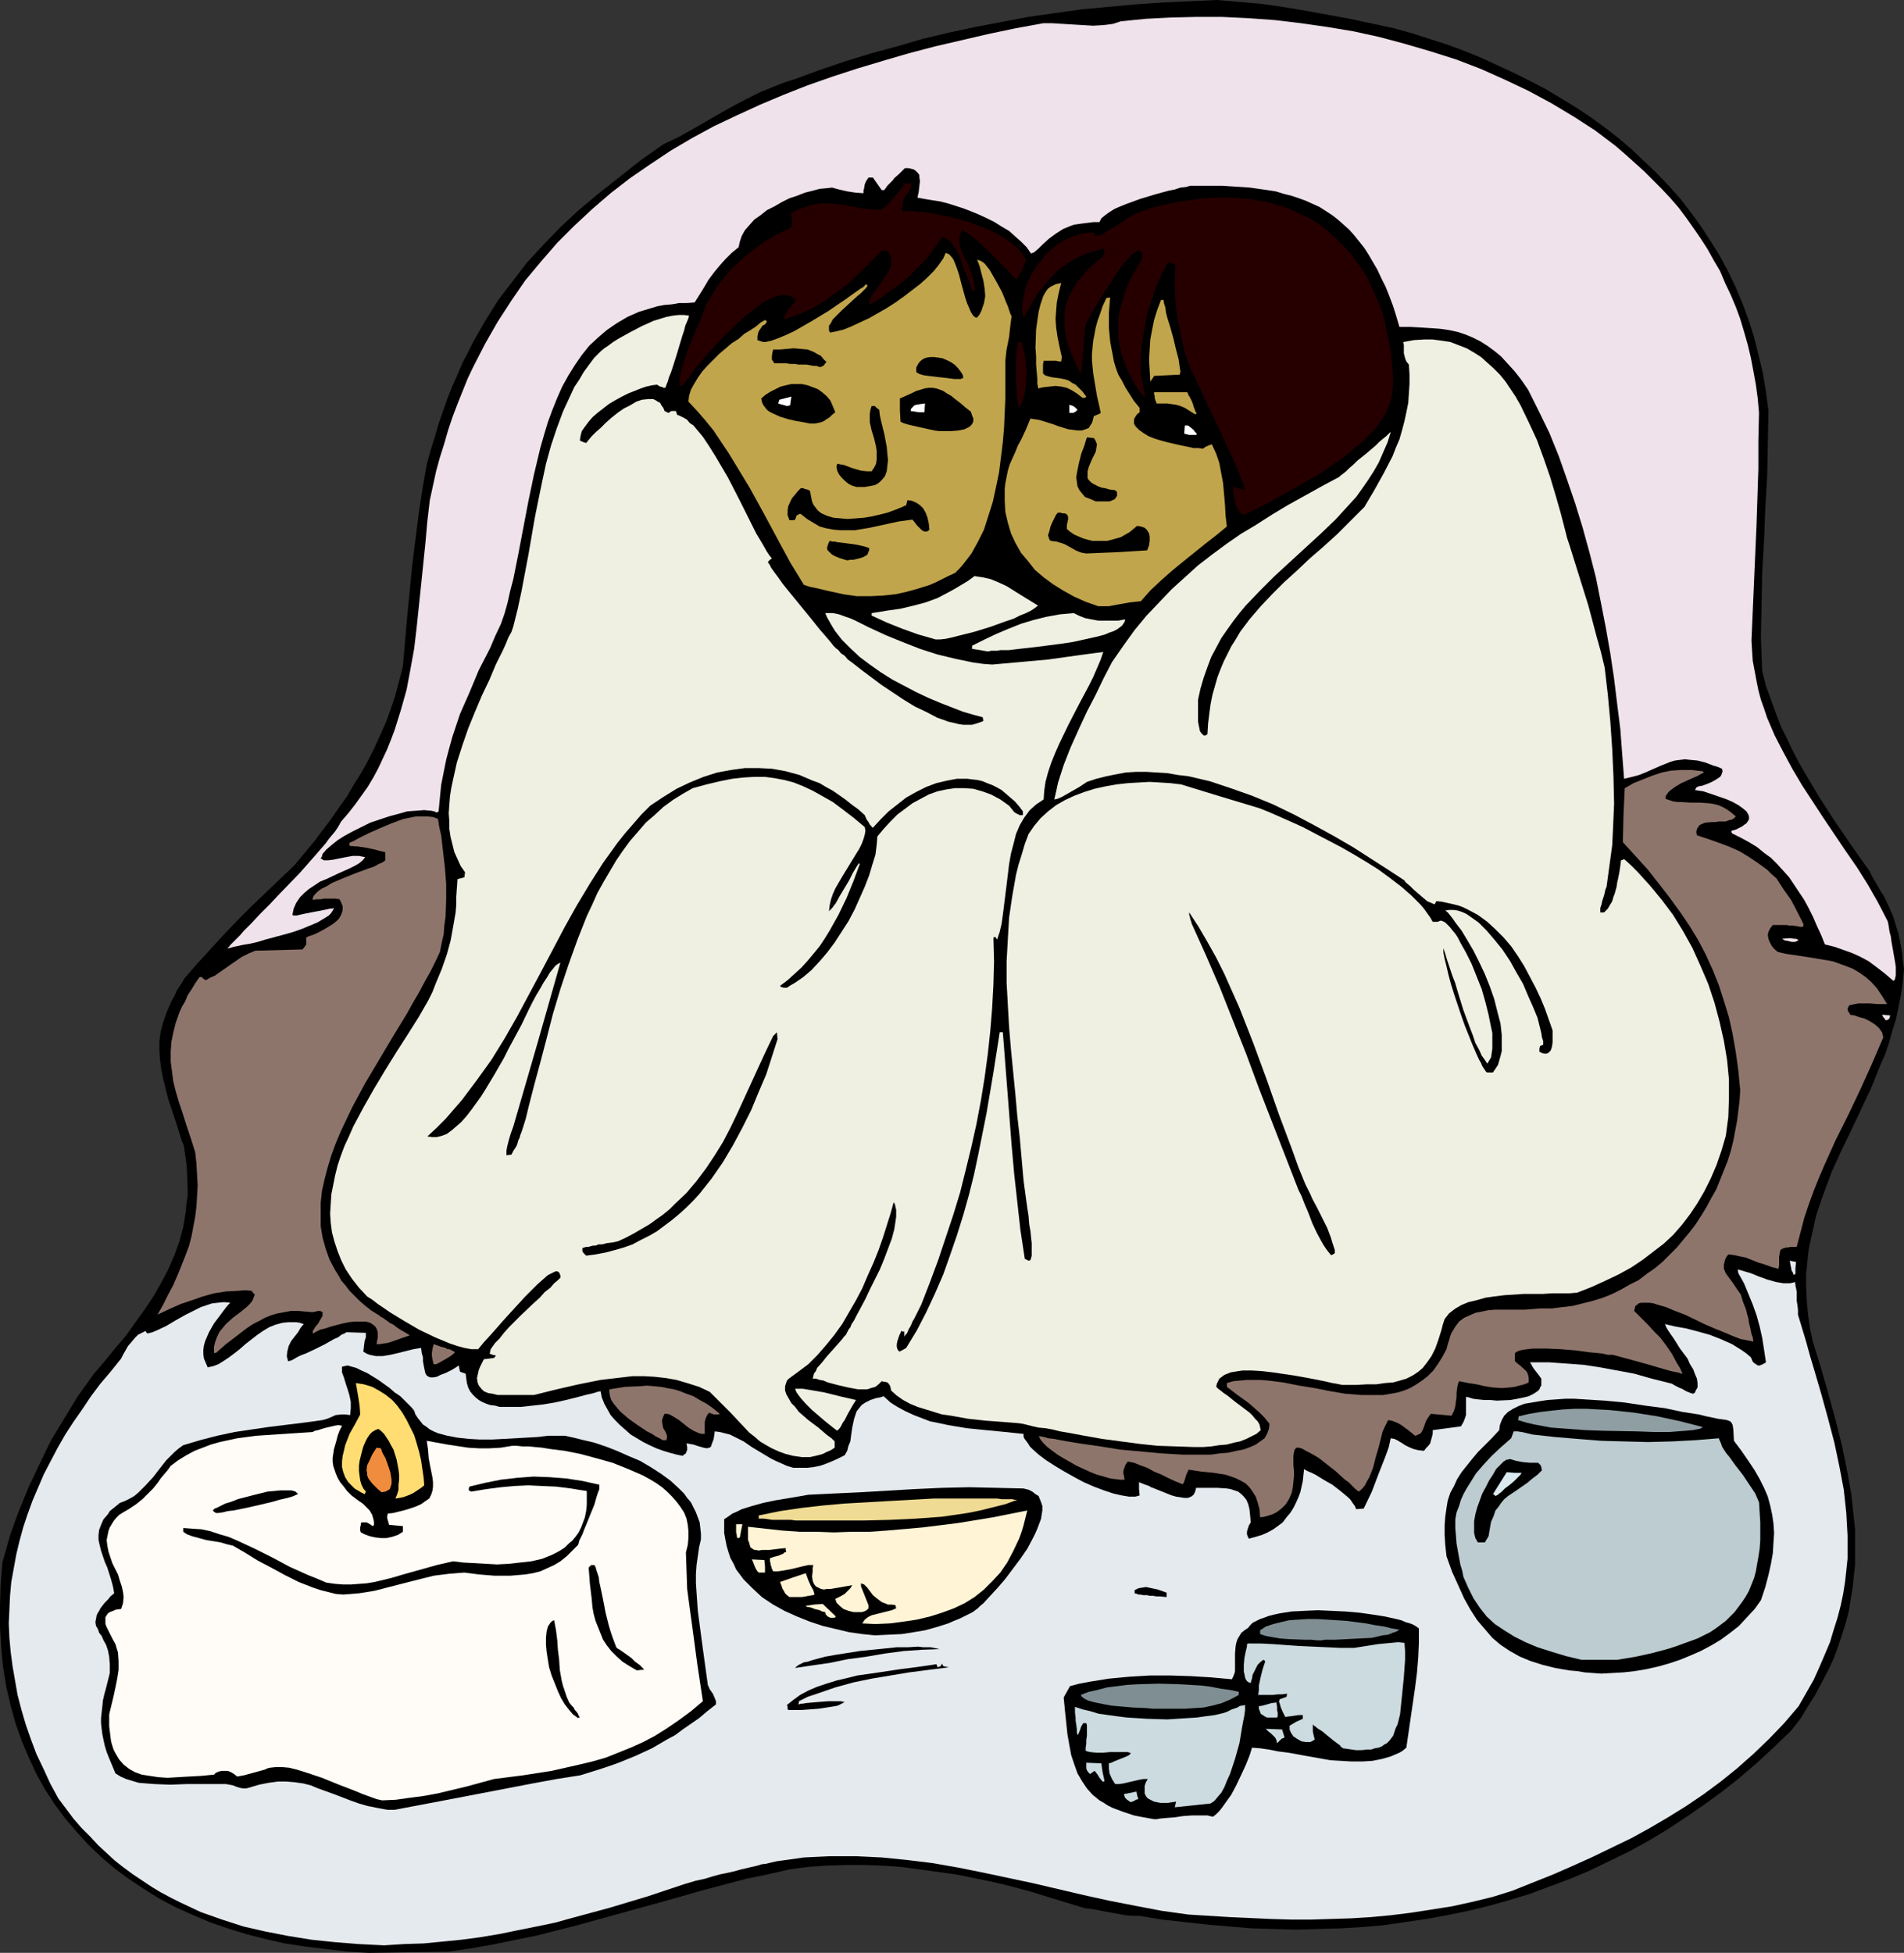 <?xml version="1.0" encoding="UTF-8" standalone="no"?>
<svg
   version="1.0"
   width="129.724mm"
   height="133.036mm"
   id="svg70"
   sodipodi:docname="Eskimos Cuddling.wmf"
   xmlns:inkscape="http://www.inkscape.org/namespaces/inkscape"
   xmlns:sodipodi="http://sodipodi.sourceforge.net/DTD/sodipodi-0.dtd"
   xmlns="http://www.w3.org/2000/svg"
   xmlns:svg="http://www.w3.org/2000/svg">
  <rect width="100%" height="100%" fill="#333333" stroke="none"/>
  <sodipodi:namedview
     id="namedview70"
     pagecolor="#ffffff"
     bordercolor="#000000"
     borderopacity="0.25"
     inkscape:showpageshadow="2"
     inkscape:pageopacity="0.0"
     inkscape:pagecheckerboard="0"
     inkscape:deskcolor="#d1d1d1"
     inkscape:document-units="mm" />
  <defs
     id="defs1">
    <pattern
       id="WMFhbasepattern"
       patternUnits="userSpaceOnUse"
       width="6"
       height="6"
       x="0"
       y="0" />
  </defs>
  <path
     style="fill:#000000;fill-opacity:1;fill-rule:evenodd;stroke:none"
     d="m 95.021,502.812 -5.494,-0.323 -5.494,-0.646 -5.333,-0.646 -5.333,-0.808 -5.01,-1.131 -5.01,-1.293 -4.686,-1.454 -4.686,-1.616 -4.525,-1.939 -4.363,-1.939 -4.202,-2.262 -3.878,-2.424 -3.878,-2.585 -3.717,-2.747 -3.394,-2.908 -3.232,-3.07 -3.07,-3.393 -2.909,-3.393 -2.747,-3.716 -2.424,-3.716 -2.262,-4.039 -1.939,-4.201 -1.778,-4.201 L 4.04,443.838 2.747,439.153 1.616,434.305 0.808,429.297 0.323,424.288 0,418.956 v -5.493 l 0.162,-5.493 0.485,-5.817 0.97,-3.393 0.97,-3.393 1.131,-3.231 1.131,-3.07 2.586,-6.301 2.747,-5.817 2.909,-5.978 3.394,-5.655 3.555,-5.817 4.04,-5.655 2.909,-3.393 2.747,-3.393 2.747,-3.231 2.424,-3.393 2.424,-3.393 2.262,-3.393 1.939,-3.393 1.778,-3.393 1.616,-3.716 1.293,-3.555 0.97,-3.716 0.646,-3.878 0.162,-1.939 0.323,-2.1 v -1.939 l -0.162,-4.362 -0.162,-2.1 -0.323,-2.262 -0.323,-2.262 -0.646,-1.616 -0.485,-1.616 -0.97,-3.07 -0.97,-2.908 -0.485,-1.454 -0.485,-1.454 -0.646,-2.585 -0.646,-2.585 -0.485,-2.424 -0.323,-2.424 -0.162,-2.424 v -2.424 l 0.323,-2.424 0.646,-2.424 0.97,-2.747 1.131,-2.585 0.808,-1.454 0.646,-1.454 0.97,-1.454 0.97,-1.616 3.232,-3.716 3.394,-3.716 3.555,-3.878 3.555,-3.716 3.555,-3.555 3.717,-3.555 3.717,-3.555 3.555,-3.393 4.848,-5.817 4.525,-5.978 2.101,-3.07 2.101,-2.908 1.778,-3.07 1.939,-3.07 1.778,-3.231 1.616,-3.231 1.454,-3.231 1.454,-3.231 1.293,-3.555 1.131,-3.393 0.97,-3.716 0.97,-3.716 1.131,-13.087 1.293,-13.087 0.808,-6.463 0.808,-6.463 0.97,-6.463 1.131,-6.463 0.97,-3.555 1.131,-3.555 0.97,-3.393 1.131,-3.231 1.131,-3.231 1.293,-3.231 1.293,-2.908 1.293,-3.07 1.454,-2.747 1.454,-2.908 3.07,-5.332 3.232,-5.17 3.717,-4.847 3.717,-4.847 4.202,-4.524 4.363,-4.524 4.686,-4.362 5.01,-4.201 5.333,-4.201 5.494,-4.362 5.979,-4.201 4.04,-1.939 4.04,-2.262 4.202,-2.424 4.202,-2.424 4.202,-2.262 4.202,-2.1 4.363,-1.777 2.101,-0.808 2.101,-0.646 6.626,-2.424 6.626,-2.262 6.787,-2.1 6.626,-1.777 6.626,-1.939 6.787,-1.616 6.787,-1.454 6.787,-1.293 6.787,-1.293 6.787,-0.969 6.949,-0.969 6.787,-0.646 7.11,-0.646 6.949,-0.485 6.949,-0.323 L 313.342,0 l 5.656,0.485 5.656,0.485 5.656,0.808 5.818,0.969 11.474,2.1 11.312,2.424 4.686,1.293 4.525,1.454 4.525,1.454 4.363,1.616 4.363,1.777 4.202,1.939 4.202,1.939 4.202,2.1 4.04,2.1 4.04,2.424 3.717,2.262 3.878,2.585 3.555,2.585 3.555,2.747 3.394,2.908 3.232,3.07 3.232,3.07 3.07,3.231 2.909,3.231 2.747,3.555 2.586,3.555 2.424,3.716 2.424,3.878 2.101,3.878 1.939,4.039 1.778,4.201 1.616,4.362 1.454,4.524 1.131,4.524 1.131,4.686 0.808,4.847 0.646,5.009 -0.162,8.402 -0.162,8.24 -0.485,8.402 -0.323,8.402 -0.485,8.24 -0.162,8.402 -0.162,8.402 0.323,8.402 0.97,3.878 1.293,3.555 1.293,3.555 1.293,3.393 1.616,3.231 1.454,3.07 1.616,3.07 1.778,3.07 3.555,5.978 3.878,5.978 2.101,3.07 2.101,3.07 2.262,3.231 2.424,3.393 0.97,1.939 0.97,1.616 0.808,1.454 0.97,1.454 1.293,2.747 1.131,2.585 0.808,2.747 0.485,1.454 0.323,1.616 0.323,1.616 0.323,1.939 0.162,1.939 0.323,2.1 -0.323,3.393 -0.485,3.393 -0.646,3.231 -0.646,3.07 -0.97,3.07 -0.808,2.908 -0.97,2.908 -1.293,2.908 -2.262,5.655 -2.586,5.493 -2.586,5.493 -2.586,5.332 -2.424,5.332 -2.101,5.655 -0.97,2.747 -0.97,2.908 -0.646,2.908 -0.646,2.908 -0.646,3.07 -0.323,3.07 -0.323,3.231 v 3.231 l 0.162,3.393 0.323,3.555 0.485,3.555 0.808,3.716 2.101,6.786 1.939,6.786 1.778,6.463 1.616,6.463 1.293,6.301 1.131,6.301 0.323,3.07 0.323,2.908 0.323,3.07 v 3.07 3.07 3.07 l -0.323,2.908 -0.323,3.07 -0.485,2.908 -0.485,3.07 -0.808,3.07 -0.97,3.07 -0.97,2.908 -1.131,3.07 -1.454,3.07 -1.616,3.07 -1.616,3.07 -1.939,3.07 -1.939,3.231 -2.424,3.07 -4.363,4.201 -4.363,4.039 -4.525,3.878 -4.686,3.716 -4.686,3.393 -4.686,3.231 -4.686,3.07 -4.848,2.908 -5.01,2.747 -5.01,2.424 -5.01,2.424 -5.01,2.1 -5.171,1.939 -5.171,1.939 -5.333,1.616 -5.171,1.454 -5.333,1.293 -5.494,1.131 -5.333,0.969 -5.494,0.808 -5.494,0.808 -5.656,0.485 -5.494,0.323 -5.656,0.162 -5.656,0.162 -5.818,-0.162 -5.656,-0.162 -5.818,-0.485 -5.656,-0.485 -5.818,-0.646 -5.818,-0.646 -5.979,-0.969 h -1.778 l -1.778,-0.162 -3.555,-0.646 -1.778,-0.323 -1.616,-0.323 -1.778,-0.323 -1.616,-0.162 -9.534,-2.908 -4.686,-1.454 -4.848,-1.293 -4.686,-1.131 -4.686,-0.969 -4.848,-0.969 -4.686,-0.646 -4.686,-0.646 -4.848,-0.646 -4.686,-0.323 -4.848,-0.162 h -4.686 l -4.848,0.162 -4.686,0.323 -4.848,0.646 -5.656,1.293 -5.494,1.131 -10.989,2.908 -10.827,3.07 -21.654,5.978 -10.827,2.747 -5.656,1.131 -5.494,1.131 -5.494,0.969 -5.656,0.808 z"
     id="path1" />
  <path
     style="fill:#e5eaef;fill-opacity:1;fill-rule:evenodd;stroke:none"
     d="m 98.899,500.873 -6.464,-0.323 -6.141,-0.485 -6.141,-0.646 -5.979,-0.969 -5.818,-1.131 -5.656,-1.293 -5.494,-1.777 -5.494,-1.939 -5.171,-2.424 -2.586,-1.293 -2.424,-1.293 -2.424,-1.454 -2.424,-1.616 -2.424,-1.616 -2.424,-1.777 -2.262,-1.777 -2.101,-1.939 -2.262,-2.1 -2.101,-2.262 -2.101,-2.1 -2.101,-2.424 -1.939,-2.585 -1.939,-2.585 -2.101,-3.878 -1.778,-3.878 -1.778,-3.716 -1.454,-3.878 -1.293,-3.716 -1.131,-3.878 -0.97,-3.716 -0.646,-3.716 -0.646,-3.716 -0.485,-3.716 -0.323,-3.555 -0.162,-3.716 0.162,-3.555 0.162,-3.555 0.323,-3.555 0.646,-3.555 0.646,-3.555 0.808,-3.393 0.97,-3.555 1.131,-3.393 1.293,-3.555 1.454,-3.393 1.454,-3.393 1.778,-3.393 1.778,-3.393 1.939,-3.393 2.101,-3.231 2.262,-3.231 2.262,-3.393 2.424,-3.231 2.747,-3.231 2.586,-3.231 0.485,-0.969 0.646,-1.131 0.646,-1.131 0.97,-1.131 0.808,-0.969 0.808,-0.808 0.97,-0.485 0.97,-0.485 0.162,0.323 0.323,0.323 1.293,-0.323 1.131,-0.485 2.424,-1.131 2.424,-1.454 2.586,-1.454 2.586,-1.293 1.293,-0.646 1.454,-0.485 1.454,-0.485 1.454,-0.162 1.616,-0.162 1.616,0.162 -0.646,0.646 -0.646,0.808 -1.454,1.939 -1.454,1.939 -1.293,2.262 -0.485,1.131 -0.485,1.131 -0.323,1.131 -0.162,1.131 v 1.131 l 0.162,1.131 0.485,1.131 0.485,1.131 1.454,-0.323 1.293,-0.485 1.293,-0.808 1.454,-0.969 1.293,-0.969 1.454,-1.131 1.454,-1.293 1.454,-1.131 1.454,-1.131 1.616,-1.131 1.616,-0.969 1.616,-0.646 1.778,-0.485 1.616,-0.162 h 1.939 l 0.97,0.162 0.97,0.323 -0.808,0.969 -0.646,1.131 -1.778,2.262 -0.646,1.293 -0.323,1.293 -0.162,1.293 0.162,0.646 0.162,0.646 h 0.162 l 0.646,-0.162 0.646,-0.323 0.808,-0.485 0.97,-0.485 1.293,-0.485 2.424,-1.131 2.586,-1.293 2.262,-1.293 1.131,-0.485 0.808,-0.646 0.808,-0.323 0.485,-0.323 5.01,0.162 v 1.131 l -0.323,0.969 -0.162,1.293 -0.162,1.454 0.808,0.485 0.808,0.323 0.808,0.162 0.808,0.162 h 1.778 l 1.939,-0.323 2.101,-0.485 1.939,-0.485 1.939,-0.485 1.939,-0.323 0.162,1.293 0.323,1.131 v 0.969 l 0.162,0.969 0.162,0.808 0.162,0.808 0.162,0.646 0.323,0.485 0.485,0.323 0.485,0.162 h 0.646 l 0.97,-0.162 0.97,-0.485 1.293,-0.485 1.616,-0.808 0.808,-0.485 0.97,-0.646 0.162,0.808 0.162,0.808 1.454,0.485 0.162,1.293 0.162,1.131 0.323,1.131 0.485,0.969 0.646,0.808 0.808,0.808 0.808,0.646 0.808,0.485 1.131,0.485 0.97,0.323 1.293,0.162 1.131,0.323 h 2.747 2.747 l 2.909,-0.323 2.909,-0.323 2.909,-0.485 2.909,-0.646 2.586,-0.646 2.424,-0.646 2.101,-0.485 0.97,-0.323 0.808,-0.162 0.323,1.616 0.646,1.616 0.808,1.454 0.808,1.454 1.131,1.293 1.293,1.293 1.293,1.131 1.454,1.293 1.616,0.969 1.616,0.969 1.616,0.808 1.778,0.808 1.778,0.646 1.616,0.485 1.778,0.485 1.616,0.323 0.323,-0.323 0.485,-0.323 0.162,-0.485 0.162,-0.323 v -0.808 l -0.162,-0.969 0.808,0.162 0.97,0.162 1.454,0.485 0.646,0.162 0.485,0.162 0.97,0.162 0.323,-0.162 h 0.323 l 0.323,-0.323 0.162,-0.485 0.162,-0.485 0.323,-0.808 0.162,-0.969 0.162,-1.131 1.293,0.162 1.293,0.323 1.293,0.323 1.293,0.646 2.262,1.131 2.101,1.454 2.424,1.454 2.424,1.454 1.293,0.646 1.454,0.646 1.454,0.646 1.616,0.485 h 1.939 1.778 l 1.454,-0.162 1.616,-0.323 1.454,-0.485 1.616,-0.646 1.454,-0.646 1.939,-0.969 0.646,-1.131 0.323,-1.293 0.485,-1.131 0.162,-1.293 0.323,-2.262 0.485,-2.262 0.323,-0.969 0.323,-0.969 0.646,-0.808 0.646,-0.808 0.97,-0.646 1.293,-0.646 1.454,-0.485 0.97,-0.162 0.97,-0.323 1.778,1.616 1.778,1.131 2.101,1.131 2.101,0.969 2.101,0.808 2.101,0.808 2.424,0.485 2.262,0.485 4.848,0.808 4.848,0.485 5.01,0.485 4.686,0.485 v 0.646 l 0.162,0.485 0.485,0.646 0.485,0.646 0.485,0.808 0.646,0.646 1.616,1.454 1.939,1.454 2.262,1.454 2.424,1.454 2.586,1.454 2.424,1.293 2.586,1.131 2.586,0.969 2.424,0.808 2.101,0.485 0.97,0.162 0.97,0.162 h 1.616 l 0.646,-0.162 0.485,-0.162 -0.162,-1.616 v -1.777 l 0.808,0.323 0.808,0.323 0.97,0.323 0.485,0.323 0.485,0.162 2.424,0.969 2.424,0.969 1.131,0.323 1.131,0.162 0.97,0.162 h 0.97 l 0.808,-0.323 0.646,-0.485 0.323,-0.646 0.162,-0.485 0.162,-0.646 h 5.494 l 2.424,0.162 0.97,0.162 0.97,0.323 0.97,0.323 0.808,0.646 0.646,0.646 0.646,0.808 0.485,1.131 0.323,1.293 0.162,1.616 0.162,1.777 -0.485,0.808 -0.323,0.969 -0.162,0.646 v 0.646 l 0.162,0.485 0.323,0.646 1.778,-0.485 1.616,-0.485 1.454,-0.646 1.454,-0.808 1.131,-0.808 1.293,-0.969 0.97,-1.293 0.97,-1.131 0.808,-1.293 0.646,-1.293 0.646,-1.454 0.485,-1.293 0.323,-1.454 0.323,-1.454 0.162,-1.616 0.162,-1.454 0.485,0.323 0.646,0.323 0.808,0.323 0.97,0.485 2.101,1.293 2.262,1.293 2.101,1.616 1.939,1.616 0.646,0.646 0.646,0.969 0.485,0.646 0.323,0.808 1.939,-0.162 2.101,-4.362 1.778,-4.686 1.778,-4.524 0.808,-2.262 0.485,-2.262 0.97,0.162 0.97,0.485 0.485,0.323 0.323,0.162 0.97,0.646 0.97,0.485 1.131,0.485 1.293,0.323 1.454,0.162 0.646,-0.808 0.485,-0.485 0.485,-0.646 0.162,-0.646 0.323,-1.131 0.162,-0.808 v -0.808 l 3.717,-0.485 3.555,-0.485 0.646,-1.131 0.323,-0.808 0.323,-0.969 v -0.808 -1.777 -0.969 -1.131 l 0.808,0.162 0.97,0.323 1.293,0.162 1.616,0.162 h 1.616 l 1.616,0.162 3.555,-0.162 1.778,-0.323 1.616,-0.323 1.293,-0.323 1.293,-0.646 0.97,-0.646 0.485,-0.485 0.162,-0.485 0.323,-0.485 v -0.646 -0.485 -0.646 l -0.808,-1.131 -0.646,-0.808 -0.485,-0.646 -0.323,-0.485 -0.323,-0.646 -0.323,-0.485 h 2.586 2.424 l 4.525,0.323 4.363,0.323 4.202,0.646 4.363,0.808 4.363,0.808 2.262,0.646 2.262,0.646 2.586,0.646 2.586,0.646 0.808,0.485 0.646,0.323 0.646,0.323 0.485,0.162 0.808,0.485 0.646,0.323 0.485,0.162 0.323,0.162 0.646,0.162 0.485,-0.323 0.162,-0.485 0.485,-0.808 v -1.131 l -0.162,-1.131 -0.485,-1.131 -0.485,-1.293 -0.808,-1.293 -0.646,-1.454 -1.939,-2.585 -0.808,-1.293 -0.808,-1.293 -0.808,-1.131 -0.646,-0.969 -0.485,-0.808 -0.323,-0.808 2.747,0.646 2.747,0.485 3.07,0.808 2.909,0.808 2.909,1.131 2.909,1.293 2.586,1.616 1.131,0.808 1.131,0.969 0.485,1.131 0.323,0.323 0.485,0.323 0.485,0.323 h 0.485 l 0.808,-0.323 0.808,-0.485 -0.485,-3.231 -0.485,-3.07 -0.646,-2.908 -0.808,-2.908 -0.97,-2.747 -1.131,-2.747 -1.131,-2.747 -1.454,-2.585 -0.162,-0.969 0.646,0.162 1.616,0.485 1.131,0.323 1.939,0.808 2.262,0.808 2.262,0.646 0.97,0.162 0.97,0.162 h 0.97 0.646 l 0.808,-0.162 0.485,-0.162 0.162,0.646 v 0.323 l 0.162,0.646 0.162,0.969 v 0.646 0.808 0.808 l 0.162,0.969 0.162,1.293 v 1.293 l 2.101,6.948 0.97,3.555 0.97,3.231 1.939,6.624 1.778,6.463 1.616,6.14 1.293,6.14 1.131,5.978 0.646,5.978 0.162,2.908 0.162,2.908 v 3.07 2.908 l -0.323,3.07 -0.323,2.908 -0.485,3.07 -0.646,3.07 -0.808,3.07 -0.97,3.07 -0.97,3.231 -1.293,3.07 -1.454,3.393 -1.454,3.231 -1.939,3.393 -1.939,3.393 -3.717,4.362 -3.878,4.039 -4.04,3.878 -4.202,3.716 -4.202,3.393 -4.363,3.231 -4.525,3.07 -4.686,2.908 -4.686,2.747 -4.686,2.585 -5.01,2.424 -5.01,2.424 -5.01,2.262 -5.171,2.262 -10.504,4.201 -5.171,1.616 -5.333,1.293 -5.171,1.131 -5.171,0.808 -5.171,0.808 -5.171,0.646 -5.171,0.485 -5.171,0.323 -5.171,0.162 -5.171,0.162 h -5.171 l -5.171,-0.162 -10.666,-0.485 -10.504,-0.646 -6.949,-0.969 -6.787,-1.293 -6.626,-1.293 -6.626,-1.454 -13.09,-3.07 -12.928,-2.747 -6.464,-1.293 -6.464,-1.131 -6.626,-0.808 -6.464,-0.646 -6.626,-0.323 h -3.394 -3.232 l -3.394,0.162 -3.394,0.162 -3.394,0.485 -3.555,0.485 -1.454,0.323 -1.293,0.323 -1.293,0.162 -0.97,0.323 -4.202,0.969 -1.131,0.323 -1.293,0.323 -1.454,0.323 -1.616,0.323 -1.778,0.485 -2.101,0.646 -2.262,0.485 -2.747,0.808 -9.696,3.231 -9.696,2.908 -9.534,2.585 -4.686,1.293 -4.686,0.969 -4.848,0.969 -4.686,0.969 -4.848,0.808 -4.848,0.646 -4.848,0.485 -5.01,0.485 -5.01,0.162 z"
     id="path2" />
  <path
     style="fill:#000000;fill-opacity:1;fill-rule:evenodd;stroke:none"
     d="m 297.182,468.397 -1.778,-0.323 -1.778,-0.323 -1.616,-0.323 -1.454,-0.485 -1.454,-0.485 -1.293,-0.485 -1.293,-0.485 -1.293,-0.646 -0.97,-0.646 -1.131,-0.646 -1.778,-1.454 -1.454,-1.616 -1.293,-1.939 -1.131,-1.939 -0.808,-2.262 -0.808,-2.424 -0.485,-2.585 -0.485,-2.747 -0.323,-3.07 -0.323,-3.07 -0.323,-3.393 0.808,-1.454 0.808,-1.454 2.424,-0.646 2.586,-0.485 5.01,-0.808 5.171,-0.485 5.333,-0.323 h 5.333 l 5.171,0.162 5.333,0.323 5.333,0.485 0.323,-0.646 0.323,-0.808 0.162,-0.646 v -0.969 -3.555 l 0.162,-1.939 0.162,-0.808 0.323,-0.969 0.485,-0.808 0.485,-0.808 0.808,-0.646 0.97,-0.646 0.485,-0.646 0.646,-0.646 0.97,-0.485 0.97,-0.485 0.97,-0.323 1.293,-0.485 1.293,-0.323 1.454,-0.323 3.07,-0.485 3.232,-0.162 3.555,-0.162 3.555,0.162 3.555,0.162 3.717,0.323 3.394,0.485 3.07,0.485 1.454,0.323 1.454,0.323 1.293,0.323 1.131,0.485 1.131,0.323 0.808,0.323 0.808,0.485 0.646,0.485 v 3.716 l -0.162,3.716 -0.323,3.878 -0.485,3.878 -1.131,7.755 -1.131,7.755 -0.97,0.808 -0.808,0.485 -1.131,0.485 -1.131,0.485 -2.262,0.646 -2.424,0.485 -2.586,0.162 h -2.747 l -2.747,-0.162 -2.747,-0.162 -5.494,-0.969 -5.333,-0.969 -2.586,-0.323 -2.424,-0.485 -2.262,-0.323 -2.101,-0.162 -0.323,1.131 -0.323,0.969 -0.97,2.424 -1.131,2.424 -1.293,2.747 -1.293,2.424 -1.616,2.262 -0.808,1.131 -0.646,0.808 -0.808,0.808 -0.808,0.646 -0.808,-0.162 -0.646,-0.162 h -1.939 -2.101 l -2.262,0.162 -2.101,0.323 -2.101,0.162 -1.778,0.162 -0.808,0.162 z"
     id="path3" />
  <path
     style="fill:#000000;fill-opacity:1;fill-rule:evenodd;stroke:none"
     d="m 99.707,465.973 -2.586,-0.485 -2.424,-0.485 -2.262,-0.646 -2.262,-0.808 -2.101,-0.808 -2.101,-0.808 -4.04,-1.454 -1.939,-0.808 -1.939,-0.485 -2.262,-0.323 -2.101,-0.162 h -2.101 l -2.424,0.323 -2.424,0.485 -2.747,0.808 -0.646,0.162 h -0.646 l -0.97,-0.162 -0.97,-0.323 -0.808,-0.323 -1.778,-0.323 h -1.778 -1.939 -2.101 -4.202 l -4.363,0.162 -4.04,-0.162 -2.101,-0.162 -1.939,-0.162 -1.616,-0.485 -1.616,-0.485 -1.454,-0.646 -1.293,-0.808 -0.808,-1.939 -0.808,-1.939 -0.646,-1.616 -0.485,-1.616 -0.323,-1.454 -0.323,-1.616 -0.162,-1.293 -0.162,-1.454 v -1.293 l 0.162,-1.454 0.162,-1.454 0.162,-1.616 0.323,-1.454 0.485,-1.777 0.485,-1.939 0.485,-1.939 v -2.262 l -0.162,-1.939 -0.323,-1.616 -0.485,-1.454 -0.646,-1.131 -0.485,-1.131 -0.646,-0.808 -0.162,-0.485 -0.162,-0.485 -0.485,-0.808 -0.162,-0.969 0.162,-0.808 0.162,-0.969 0.323,-0.646 0.323,-0.485 0.323,-0.646 0.485,-0.646 0.646,-0.808 0.808,-0.808 0.646,-0.808 0.97,-0.808 -0.323,-1.777 -0.485,-1.777 -0.97,-3.07 -0.646,-1.454 -0.485,-1.454 -0.485,-1.454 -0.323,-1.293 -0.323,-1.454 v -1.293 l 0.162,-1.293 0.485,-1.293 0.646,-1.454 1.131,-1.293 0.485,-0.808 0.808,-0.646 0.808,-0.646 0.97,-0.808 1.293,-0.485 1.293,-0.646 1.131,-0.646 0.97,-0.808 1.939,-1.939 1.939,-2.1 1.616,-2.1 1.778,-2.262 2.101,-2.1 1.131,-0.969 1.131,-0.808 4.363,-1.293 4.363,-1.131 4.525,-0.969 4.363,-0.646 4.363,-0.646 9.211,-1.131 4.686,-0.646 1.131,-0.323 0.808,-0.323 1.454,-0.646 1.454,-0.162 h 0.97 l 1.293,0.162 0.162,-1.777 v -1.616 l -0.323,-1.616 -0.485,-1.616 -0.485,-1.454 -0.485,-1.616 -0.485,-1.293 v -1.454 l 0.646,-0.162 0.808,-0.162 1.131,0.323 1.131,0.323 1.293,0.646 1.454,0.646 2.909,1.777 2.909,2.1 1.293,1.131 1.454,0.969 1.131,1.131 0.97,0.969 0.808,0.808 0.646,0.808 0.323,0.969 0.646,0.969 0.646,0.808 0.646,0.808 0.97,0.646 0.808,0.646 0.97,0.485 1.131,0.485 2.424,0.646 2.586,0.485 2.909,0.323 2.909,0.162 h 3.07 l 3.07,-0.162 2.909,-0.162 2.909,-0.162 2.909,-0.162 2.586,-0.323 h 2.262 2.101 l 2.262,0.485 2.586,0.646 2.747,0.646 2.909,0.969 2.909,1.131 2.909,1.293 3.07,1.293 2.747,1.616 2.747,1.777 2.424,1.777 2.262,2.1 1.131,1.131 0.808,1.131 0.97,1.131 0.646,1.293 0.646,1.293 0.485,1.293 0.485,1.293 0.162,1.454 0.162,1.454 v 1.454 l -0.485,2.1 -0.323,2.262 -0.323,2.262 -0.162,2.262 v 2.424 l 0.162,2.424 0.323,4.686 0.646,4.847 0.646,4.847 0.646,4.686 0.646,4.686 0.485,1.131 0.808,1.131 0.485,1.131 0.323,0.808 v 0.808 l -2.262,1.777 -2.101,1.777 -2.101,1.454 -2.101,1.454 -1.939,1.454 -2.101,1.131 -3.878,2.262 -4.202,1.939 -4.363,1.777 -2.262,0.808 -2.424,0.808 -2.586,0.808 -2.586,0.808 -6.141,0.969 -6.141,1.131 -11.797,2.262 -11.797,2.262 -11.958,2.262 z"
     id="path4" />
  <path
     style="fill:#ccdbe0;fill-opacity:1;fill-rule:evenodd;stroke:none"
     d="m 302.515,465.327 0.162,-0.646 0.162,-0.808 -2.101,0.323 h -1.939 l -0.808,-0.162 -0.808,-0.162 -0.646,-0.323 -0.646,-0.323 -0.485,-0.323 -0.323,-0.485 -0.323,-0.646 v -0.646 -0.646 -0.646 l 0.323,-0.969 0.485,-0.808 h -1.131 l -0.97,0.162 -2.101,0.485 -2.101,0.485 -1.131,0.162 h -0.97 l -0.808,-1.293 -0.646,-1.454 -0.162,-1.293 v -1.293 l 0.646,-0.162 0.646,-0.323 1.616,-0.646 1.616,-0.646 0.646,-0.323 0.485,-0.485 -0.323,-0.162 -0.485,-0.162 h -0.485 -2.262 -1.778 l -1.778,0.162 h -1.778 l -1.616,-0.162 -0.646,-0.162 -0.485,-0.162 v -0.808 l 0.162,-0.969 v -0.485 -0.485 l 0.162,-1.131 v -1.131 -0.808 -0.808 l -0.162,-0.485 h -0.808 l -0.162,0.323 -0.323,0.485 -0.323,0.969 -0.323,0.808 -0.162,0.323 -0.162,0.162 -0.162,-0.808 v -0.646 l -0.162,-1.293 -0.162,-0.969 v -0.808 l -0.162,-1.293 v -0.646 -0.808 l 1.939,0.646 2.101,0.485 2.101,0.646 4.686,0.646 2.586,0.323 5.171,0.323 5.171,0.162 5.01,-0.323 2.586,-0.162 2.262,-0.323 2.424,-0.323 2.101,-0.485 0.97,-0.323 0.646,-0.323 0.646,-0.323 0.485,-0.162 0.97,-0.323 0.485,-0.323 0.485,-0.162 h 0.323 l 0.646,-0.162 v 1.293 l -0.162,1.293 -0.323,1.616 -0.323,1.777 -0.323,1.939 -0.323,1.939 -1.131,4.039 -0.646,1.939 -0.646,1.939 -0.808,1.777 -0.646,1.616 -0.808,1.454 -0.97,1.131 -0.808,0.969 -0.97,0.646 -4.525,0.485 z"
     id="path5" />
  <path
     style="fill:#ccdbe0;fill-opacity:1;fill-rule:evenodd;stroke:none"
     d="m 291.203,464.035 -0.485,-0.323 -0.485,-0.323 -0.162,-0.162 -0.323,-0.323 -0.162,-0.323 -0.162,-0.646 3.232,-0.646 0.162,0.969 0.323,0.969 -0.646,0.162 -0.485,0.323 -0.485,0.162 z"
     id="path6" />
  <path
     style="fill:#fffcf7;fill-opacity:1;fill-rule:evenodd;stroke:none"
     d="m 98.414,463.55 -1.454,-0.323 -1.778,-0.646 -1.778,-0.646 -1.939,-0.808 -2.101,-0.808 -2.101,-0.808 -4.363,-1.777 -4.363,-1.454 -2.101,-0.646 -1.939,-0.485 -1.778,-0.162 H 70.942 l -1.454,0.162 -0.646,0.162 -0.646,0.323 -1.778,0.485 -1.778,0.485 -1.778,0.485 -1.778,0.323 -0.808,-0.646 -0.808,-0.485 -0.808,-0.323 h -0.808 -0.808 l -0.646,0.162 -0.808,0.323 -0.485,0.485 -3.394,0.323 -3.07,0.162 -2.747,0.162 -2.747,0.162 -2.424,-0.162 -2.101,-0.323 -2.101,-0.323 -1.778,-0.646 -1.454,-0.808 -1.454,-1.131 -1.131,-1.293 -0.485,-0.808 -0.485,-0.808 -0.485,-0.969 -0.323,-0.969 -0.323,-1.131 -0.162,-1.293 -0.162,-1.293 -0.162,-1.293 v -1.454 -1.616 l 1.131,-4.686 0.485,-2.262 0.485,-2.424 0.323,-2.1 v -2.262 l -0.162,-2.262 -0.323,-0.969 -0.323,-1.131 -0.808,-1.454 -0.808,-1.616 -0.646,-1.293 -0.323,-0.808 v -0.646 -0.485 -0.646 l 0.323,-0.485 0.323,-0.485 0.485,-0.323 0.808,-0.323 0.808,-0.323 1.293,-0.162 0.485,-1.454 0.162,-1.616 -0.162,-1.293 -0.323,-1.454 -0.485,-1.454 -0.485,-1.616 -1.454,-2.908 -0.485,-1.454 -0.485,-1.454 -0.323,-1.616 -0.162,-1.454 0.323,-1.616 0.162,-0.808 0.323,-0.808 0.485,-0.808 0.485,-0.808 0.646,-0.808 0.808,-0.808 1.293,-0.808 1.131,-0.646 0.97,-0.646 0.97,-0.646 1.616,-1.293 1.293,-1.293 1.454,-1.454 1.293,-1.616 0.646,-0.969 0.808,-0.969 0.97,-1.131 0.808,-1.131 1.939,-1.454 2.101,-1.293 2.101,-1.131 2.101,-0.808 2.101,-0.808 2.262,-0.646 2.262,-0.485 2.262,-0.485 4.848,-0.646 4.848,-0.323 4.848,-0.323 4.848,-0.323 0.646,-0.323 0.808,-0.162 0.97,-0.323 1.131,-0.323 2.101,-0.485 0.97,-0.162 0.97,0.162 -0.646,1.293 -0.485,1.293 -0.323,1.293 -0.646,2.262 -0.162,1.131 -0.162,0.969 v 0.969 l 0.162,1.131 0.323,0.969 0.323,0.969 0.485,1.131 0.646,1.131 0.808,0.969 0.97,1.293 1.131,1.131 1.939,1.454 0.97,0.646 0.808,0.808 0.97,0.969 0.646,1.131 0.323,1.131 0.162,0.808 v 0.646 l -0.323,0.323 -0.485,-0.323 -0.485,-0.323 -0.646,-0.323 h -0.646 -0.646 l -0.162,0.323 v 0.323 l -0.162,0.646 v 0.485 0.323 l 0.162,0.485 0.97,0.485 1.293,0.485 1.454,0.323 1.454,0.162 h 1.454 l 1.454,-0.323 1.454,-0.485 1.293,-0.808 v -1.454 l -1.778,-0.162 -1.778,-0.162 -0.162,-0.646 -0.162,-0.485 -0.162,-0.646 v -0.485 l 0.162,-0.646 1.454,-0.162 1.293,-0.323 1.293,-0.323 1.131,-0.323 0.97,-0.323 0.97,-0.323 1.454,-0.646 1.131,-0.808 0.97,-0.646 0.485,-0.969 0.323,-0.969 0.162,-1.131 v -1.131 l -0.162,-1.293 -0.323,-1.616 -0.323,-1.616 -0.323,-1.777 -0.162,-2.1 -0.323,-2.262 5.333,0.969 5.333,0.808 2.747,0.162 h 2.747 l 2.909,-0.162 2.909,-0.485 h 1.293 l 1.454,0.162 h 1.616 l 1.616,0.162 1.778,0.162 1.939,0.323 3.878,0.485 4.04,0.808 4.202,1.131 4.04,1.131 4.04,1.616 3.717,1.616 1.778,0.969 1.616,0.969 1.616,1.131 1.293,1.131 1.293,1.293 1.131,1.293 0.97,1.293 0.97,1.454 0.646,1.616 0.323,1.616 0.162,1.616 v 1.777 l -0.162,1.777 -0.485,1.939 0.162,4.686 0.162,4.686 0.646,4.847 0.646,4.686 1.293,9.694 1.454,9.694 -3.07,2.585 -3.07,2.262 -3.07,2.1 -3.07,1.939 -3.07,1.616 -3.232,1.454 -3.232,1.293 -3.232,1.293 -3.394,0.969 -3.394,0.808 -3.555,0.808 -3.555,0.808 -7.272,1.131 -7.595,0.969 -7.11,1.939 -7.434,1.777 -3.555,0.646 -3.717,0.485 -3.394,0.485 z"
     id="path7" />
  <path
     style="fill:#ccdbe0;fill-opacity:1;fill-rule:evenodd;stroke:none"
     d="m 283.931,458.703 -0.808,-0.969 -0.485,-0.808 -0.485,-0.646 -0.323,-0.323 -1.131,0.808 -0.485,-0.485 -0.323,-0.485 -0.162,-0.485 v -0.323 -1.131 l 3.878,0.162 0.323,2.262 0.485,2.262 -0.162,0.162 h -0.162 z"
     id="path8" />
  <path
     style="fill:#ccdbe0;fill-opacity:1;fill-rule:evenodd;stroke:none"
     d="m 349.217,450.624 -3.394,-0.485 -0.162,-0.162 -0.323,-0.162 -0.323,-0.485 -0.485,-0.323 -1.293,-0.969 -2.747,-2.262 -1.293,-0.808 -0.323,-0.323 -0.485,-0.323 -0.162,-0.162 -0.162,-0.162 v 1.777 l 0.162,0.808 0.162,0.646 0.162,0.646 -0.485,0.323 -0.646,0.323 h -0.646 -0.485 l -1.131,-0.162 -1.131,-0.646 -0.97,-0.646 -0.646,-0.969 -0.323,-0.808 v -0.485 -0.485 l 1.616,-0.969 1.778,-0.808 v -0.969 h -0.97 l -1.131,0.162 -1.131,0.162 -1.293,0.162 -0.646,-1.293 -0.485,-1.131 -0.323,-1.131 -0.162,-0.323 0.162,-0.646 1.778,-0.646 0.162,-0.808 -1.293,0.162 h -0.97 l -1.454,0.162 h -0.646 -0.808 -0.97 -1.293 l 0.162,-1.293 v -1.131 l 0.485,-2.262 0.485,-1.939 0.646,-1.939 -0.162,-0.323 -0.323,-0.162 -0.808,0.646 -0.646,0.646 -0.323,0.646 -0.323,0.646 -0.323,0.646 -0.323,0.646 -0.162,0.969 -0.162,0.485 -0.162,0.646 -0.485,-0.162 -0.485,-0.323 -0.323,-0.485 -0.162,-0.485 -0.162,-0.808 -0.162,-0.646 v -1.777 l 0.162,-1.777 0.323,-1.616 0.162,-0.646 0.162,-0.646 v -0.485 l 0.162,-0.323 h 3.232 l 3.232,0.162 6.787,0.485 7.11,0.323 3.555,0.162 h 3.555 l 3.07,-0.485 3.07,-0.485 3.394,-0.323 1.778,-0.162 1.616,0.162 0.162,2.1 v 2.262 l -0.323,4.524 -0.485,4.847 -0.485,4.686 -0.323,1.293 -0.323,1.293 -0.485,0.969 -0.323,0.969 -0.323,0.969 -0.485,0.646 -0.485,0.646 -0.646,0.646 -0.646,0.323 -0.646,0.485 -0.808,0.323 -0.97,0.162 -0.97,0.323 h -1.131 l -1.293,0.162 z"
     id="path9" />
  <path
     style="fill:#ccdbe0;fill-opacity:1;fill-rule:evenodd;stroke:none"
     d="m 328.856,448.847 -0.162,-0.808 -0.323,-0.646 -0.485,-0.485 -0.485,-0.485 -0.808,-0.646 -0.323,-0.323 -0.323,-0.323 4.202,0.162 0.646,2.1 -0.485,0.162 -0.323,0.162 -0.485,0.485 -0.162,0.162 z"
     id="path10" />
  <path
     style="fill:#000000;fill-opacity:1;fill-rule:evenodd;stroke:none"
     d="m 148.672,442.222 -1.131,-0.808 -0.97,-1.131 -1.131,-1.454 -0.97,-1.616 -0.808,-1.777 -1.616,-4.039 -0.646,-2.1 -0.323,-1.939 -0.323,-2.1 -0.162,-1.777 v -1.777 l 0.162,-1.616 0.323,-1.293 0.646,-0.969 0.485,-0.485 0.485,-0.162 0.485,2.585 0.323,2.585 0.162,2.424 0.323,2.585 0.162,2.585 0.485,2.747 0.323,1.293 0.485,1.454 0.485,1.454 0.646,1.454 0.646,0.808 0.485,0.485 0.323,0.646 0.323,0.323 0.485,0.646 0.162,0.485 0.323,0.485 h -0.323 l -0.162,0.162 z"
     id="path11" />
  <path
     style="fill:#ccdbe0;fill-opacity:1;fill-rule:evenodd;stroke:none"
     d="m 326.27,442.222 -0.646,-0.323 -0.485,-0.323 -0.485,-0.323 -0.162,-0.485 -0.323,-0.808 v -0.646 l 0.97,-0.162 1.131,-0.323 1.131,-0.323 1.293,-0.162 0.162,1.131 v 0.808 l 0.162,0.646 v 0.323 0.646 l -0.162,0.323 z"
     id="path12" />
  <path
     style="fill:#000000;fill-opacity:1;fill-rule:evenodd;stroke:none"
     d="m 203.131,440.284 -0.323,-0.162 v -0.485 -0.162 l -0.162,-0.485 1.616,-1.293 1.778,-1.293 2.101,-1.131 2.262,-0.969 2.424,-0.808 2.586,-0.808 2.747,-0.646 2.586,-0.646 5.656,-0.808 5.333,-0.808 2.586,-0.323 2.424,-0.323 2.262,-0.323 2.101,-0.323 0.162,0.323 0.162,0.485 0.808,-0.323 0.162,-0.323 0.162,-0.323 0.323,0.646 0.646,0.162 0.808,0.162 -5.171,0.646 -2.424,0.323 -2.586,0.323 -4.848,0.808 -4.848,0.808 -4.686,0.969 -4.686,1.293 -4.686,1.616 -2.424,0.808 -2.262,1.131 v 0.323 l -0.162,0.485 h 0.162 l 0.485,-0.162 h 0.485 l 0.808,-0.162 1.778,-0.162 1.939,-0.162 2.101,-0.162 h 1.939 0.646 0.646 l 0.646,0.162 h 0.323 l -0.485,0.323 -0.646,0.323 -0.646,0.323 -0.808,0.162 -2.101,0.323 -2.101,0.323 -2.262,0.162 -2.101,0.162 h -1.131 -0.808 z"
     id="path13" />
  <path
     style="fill:#7f8e93;fill-opacity:1;fill-rule:evenodd;stroke:none"
     d="m 300.414,439.96 h -0.97 -1.293 -1.293 l -1.616,-0.162 -3.555,-0.162 -3.717,-0.323 -1.778,-0.162 -1.778,-0.323 -1.616,-0.323 -1.454,-0.323 -1.131,-0.323 -0.97,-0.485 -0.646,-0.485 -0.162,-0.323 -0.162,-0.162 2.101,-0.808 2.262,-0.485 2.424,-0.646 2.586,-0.323 2.586,-0.323 2.586,-0.162 5.656,-0.162 5.494,0.162 5.333,0.323 2.586,0.323 2.424,0.485 2.424,0.323 2.262,0.485 v 0.323 0.162 0.323 l -2.101,1.131 -2.262,0.969 -2.424,0.646 -2.262,0.485 -2.424,0.162 -2.424,0.162 z"
     id="path14" />
  <path
     style="fill:#000000;fill-opacity:1;fill-rule:evenodd;stroke:none"
     d="m 412.403,430.912 -2.262,-0.162 -2.101,-0.162 -1.939,-0.323 -1.939,-0.162 -3.717,-0.646 -3.232,-0.808 -3.07,-0.969 -2.747,-1.131 -2.586,-1.454 -2.424,-1.616 -2.101,-1.777 -1.939,-2.262 -1.939,-2.262 -1.778,-2.747 -1.616,-2.908 -1.454,-3.231 -1.616,-3.555 -1.454,-4.039 -0.323,-2.908 -0.162,-2.585 v -2.424 l 0.162,-2.262 0.323,-2.262 0.323,-1.939 0.646,-1.939 0.97,-1.777 0.808,-1.777 1.131,-1.777 1.293,-1.616 1.293,-1.616 1.616,-1.939 1.778,-1.777 1.778,-1.777 1.939,-2.1 0.162,-1.293 0.485,-1.293 0.646,-1.131 0.97,-0.969 1.293,-0.808 1.293,-0.646 1.616,-0.646 1.939,-0.323 1.939,-0.323 2.101,-0.323 2.262,-0.162 2.262,-0.162 h 2.424 l 2.586,0.162 5.171,0.323 5.171,0.485 5.333,0.808 5.01,0.646 2.262,0.485 2.262,0.485 2.101,0.323 2.101,0.323 1.939,0.485 1.616,0.323 1.454,0.323 1.293,0.162 0.97,0.162 0.808,0.323 0.323,0.323 0.323,0.646 0.162,1.131 0.162,2.908 1.939,2.585 1.778,2.585 1.616,2.424 1.293,2.262 1.131,2.262 0.97,2.262 0.646,2.424 0.485,2.262 0.323,2.262 0.162,2.424 -0.162,2.424 -0.162,2.747 -0.485,2.747 -0.646,2.908 -0.808,3.07 -1.131,3.393 -1.616,2.262 -2.101,2.262 -1.939,2.1 -2.262,1.777 -2.424,1.777 -2.424,1.454 -2.747,1.454 -2.586,1.131 -2.747,1.131 -2.909,0.969 -2.909,0.808 -2.909,0.646 -2.909,0.485 -2.909,0.323 -2.909,0.162 z"
     id="path15" />
  <path
     style="fill:#000000;fill-opacity:1;fill-rule:evenodd;stroke:none"
     d="m 164.024,430.105 -1.939,-1.131 -1.778,-1.131 -1.616,-1.454 -1.293,-1.293 -1.131,-1.454 -0.97,-1.454 -0.646,-1.616 -0.646,-1.616 -0.646,-1.616 -0.485,-1.777 -0.323,-1.777 -0.162,-1.939 -0.485,-4.039 -0.323,-4.201 0.323,-0.323 0.323,-0.323 h 0.808 l 0.323,0.485 0.162,0.646 0.323,0.969 0.323,0.969 0.162,1.293 0.323,1.454 0.646,3.07 0.646,3.393 0.808,3.231 0.485,1.616 0.485,1.454 0.485,1.293 0.485,1.293 0.323,0.323 0.323,0.162 0.97,0.646 1.131,0.808 1.131,0.808 0.97,0.969 1.131,0.808 0.646,0.646 0.323,0.323 0.162,0.323 h -0.808 z"
     id="path16" />
  <path
     style="fill:#000000;fill-opacity:1;fill-rule:evenodd;stroke:none"
     d="m 204.747,429.458 0.162,-0.162 0.323,-0.323 0.485,-0.323 0.646,-0.323 0.646,-0.323 0.97,-0.162 0.97,-0.323 1.131,-0.323 2.424,-0.646 2.747,-0.485 3.07,-0.485 3.07,-0.485 6.464,-0.646 3.07,-0.323 h 2.909 l 2.586,-0.162 1.293,0.162 h 0.97 0.97 l 0.808,0.162 0.808,0.162 0.646,0.162 -4.525,0.162 -4.686,0.323 -4.848,0.646 -4.686,0.808 -4.848,0.646 -4.686,0.969 -4.525,0.646 z"
     id="path17" />
  <path
     style="fill:#bcccd1;fill-opacity:1;fill-rule:evenodd;stroke:none"
     d="m 407.232,427.358 -4.04,-0.969 -3.717,-1.131 -3.555,-1.131 -3.07,-1.293 -2.909,-1.454 -2.586,-1.616 -2.424,-1.616 -2.101,-1.939 -1.778,-2.262 -1.616,-2.424 -1.293,-2.585 -0.646,-1.454 -0.646,-1.454 -0.323,-1.616 -0.485,-1.616 -0.323,-1.777 -0.323,-1.777 -0.323,-1.777 -0.162,-2.1 -0.162,-1.939 v -2.262 l 0.323,-1.777 0.646,-1.616 0.485,-1.616 0.646,-1.454 0.808,-1.454 0.808,-1.293 1.616,-2.585 1.939,-2.262 2.101,-2.262 2.424,-2.262 2.586,-2.262 0.646,-1.777 h 0.97 l 1.131,0.162 2.747,0.646 5.818,0.646 5.818,0.485 6.141,0.485 5.979,0.162 5.979,0.162 6.141,-0.162 6.141,-0.323 5.979,-0.485 0.162,0.485 0.323,0.646 0.323,0.969 0.485,0.808 0.646,0.969 0.808,0.969 1.616,2.262 1.778,2.262 1.616,2.424 1.616,2.424 0.485,1.131 0.485,1.131 0.162,2.585 0.162,2.585 v 2.262 2.262 l -0.162,2.262 -0.323,2.1 -0.323,1.777 -0.323,1.939 -0.485,1.777 -0.646,1.616 -0.646,1.616 -0.808,1.454 -0.97,1.454 -0.97,1.293 -0.97,1.293 -1.131,1.131 -1.131,1.131 -1.293,0.969 -1.293,0.969 -1.454,0.969 -1.616,0.808 -1.616,0.808 -1.778,0.646 -1.778,0.646 -1.778,0.646 -1.939,0.646 -4.202,1.131 -4.363,0.969 -4.848,0.808 z"
     id="path18" />
  <path
     style="fill:#7f8e93;fill-opacity:1;fill-rule:evenodd;stroke:none"
     d="m 339.198,422.349 -1.616,-0.162 h -1.778 l -4.04,-0.162 -2.101,-0.162 -1.939,-0.323 -1.778,-0.323 -1.454,-0.485 v -0.969 l 1.454,-0.969 1.939,-0.646 1.939,-0.485 2.101,-0.485 2.262,-0.162 2.586,-0.162 h 2.424 l 2.586,0.162 5.01,0.323 5.01,0.646 2.424,0.485 2.262,0.323 1.939,0.485 1.939,0.323 -0.808,0.485 -0.97,0.323 -1.131,0.485 -1.454,0.162 -1.293,0.323 -1.454,0.323 -3.232,0.162 -3.07,0.162 -3.07,0.162 h -2.586 l -1.131,0.162 z"
     id="path19" />
  <path
     style="fill:#000000;fill-opacity:1;fill-rule:evenodd;stroke:none"
     d="m 225.27,421.056 -3.232,-0.323 -3.394,-0.485 -3.394,-0.808 -3.394,-0.808 -3.394,-1.131 -3.232,-1.293 -3.232,-1.454 -2.909,-1.616 -2.909,-1.939 -2.424,-2.262 -1.131,-1.131 -1.131,-1.131 -0.97,-1.293 -0.97,-1.293 -0.646,-1.454 -0.808,-1.454 -0.485,-1.454 -0.485,-1.616 -0.323,-1.616 -0.323,-1.777 v -1.777 -1.777 l 0.97,-0.646 1.131,-0.808 1.131,-0.485 1.293,-0.646 2.586,-0.808 2.909,-0.808 3.07,-0.646 2.909,-0.485 2.909,-0.485 2.747,-0.485 6.626,-0.323 6.949,-0.323 13.736,-0.808 7.11,-0.323 6.949,-0.162 7.11,0.162 6.949,0.162 1.293,0.323 0.97,0.485 0.808,0.646 0.808,0.485 0.323,0.808 0.323,0.808 0.323,0.969 v 1.131 l -0.162,0.969 -0.162,1.131 -0.485,1.293 -0.485,1.293 -0.485,1.131 -0.646,1.293 -1.454,2.747 -1.778,2.585 -1.939,2.585 -1.939,2.585 -1.939,2.262 -1.939,2.1 -1.778,1.939 -0.808,0.646 -0.646,0.646 -0.646,0.485 -0.646,0.485 -1.616,0.808 -1.616,0.808 -1.616,0.646 -1.454,0.646 -3.07,0.969 -2.909,0.808 -2.909,0.485 -3.07,0.485 -3.394,0.162 z"
     id="path20" />
  <path
     style="fill:#fff4d6;fill-opacity:1;fill-rule:evenodd;stroke:none"
     d="m 225.432,418.148 -3.394,-0.162 0.323,-0.485 0.323,-0.485 0.808,-0.646 0.97,-0.485 1.293,-0.323 2.586,-0.646 1.293,-0.323 1.131,-0.485 -0.162,-0.808 -0.97,-0.162 h -0.97 l -0.808,-0.323 -0.808,-0.323 -0.646,-0.485 -0.646,-0.485 -0.97,-0.808 -1.454,-1.939 -0.808,-0.808 -0.485,-0.162 -0.323,-0.162 v 0.808 l 0.323,0.808 0.646,1.616 0.646,1.616 0.323,0.808 v 0.808 l -0.485,0.485 -0.646,0.323 -0.646,0.162 h -0.646 -1.454 l -1.293,-0.323 -1.293,-0.485 -0.97,-0.808 -0.808,-0.808 -0.162,-0.485 -0.162,-0.485 0.646,-0.323 0.646,-0.323 1.131,-0.646 0.97,-0.969 0.485,-0.485 0.485,-0.808 -0.808,0.162 -0.97,0.162 -1.778,0.323 -1.939,0.323 h -0.97 l -0.808,0.162 -0.808,-0.162 -0.646,-0.323 -0.646,-0.323 -0.485,-0.646 -0.323,-0.808 -0.162,-1.131 0.162,-1.293 v -0.808 l 0.162,-0.808 h -1.293 l -1.454,0.323 -2.586,0.646 -2.586,0.485 -1.131,0.162 h -1.293 l -0.323,-0.646 -0.162,-0.646 -0.162,-0.323 v -0.323 l -0.162,-0.646 v -0.808 l 0.97,-0.323 0.646,-0.162 0.646,-0.162 0.323,-0.162 0.808,-0.323 0.323,-0.323 0.485,-0.162 -0.162,-0.485 v -0.485 l -1.616,0.162 -1.293,0.162 -1.293,0.162 h -0.97 -0.97 l -0.808,0.162 -0.646,-0.162 h -0.485 l -0.485,-0.323 -0.485,-0.323 -0.162,-0.485 -0.162,-0.646 -0.323,-0.808 v -0.808 -1.293 -1.293 l 4.363,0.485 4.363,0.485 4.525,0.323 h 4.363 l 4.525,0.162 4.525,-0.162 h 4.686 l 4.525,-0.323 9.211,-0.808 9.05,-1.131 8.888,-1.454 8.888,-1.777 -0.485,1.939 -0.485,1.939 -0.485,1.616 -0.646,1.777 -1.454,3.07 -1.616,3.07 -1.778,2.585 -2.101,2.262 -2.101,2.1 -2.424,1.939 -2.586,1.616 -2.747,1.293 -3.07,1.131 -3.07,0.969 -3.394,0.808 -3.232,0.485 -3.717,0.485 z"
     id="path21" />
  <path
     style="fill:#fff4d6;fill-opacity:1;fill-rule:evenodd;stroke:none"
     d="m 213.797,416.532 -0.323,-0.162 -0.323,-0.162 -0.485,-0.485 -0.162,-0.485 v -0.162 l -0.808,-0.162 -0.646,-0.323 -0.646,-0.162 -0.646,-0.162 -0.808,-0.323 -0.646,-0.162 h -0.323 l -0.323,-0.162 -0.162,-0.162 2.101,-0.323 2.262,-0.162 3.394,3.231 -0.323,0.323 z"
     id="path22" />
  <path
     style="fill:#fff4d6;fill-opacity:1;fill-rule:evenodd;stroke:none"
     d="m 203.293,411.201 -0.646,-0.485 -0.485,-0.485 -0.323,-0.646 -0.323,-0.485 -0.323,-0.969 -0.323,-0.808 3.232,-1.131 3.394,-1.131 0.646,1.777 0.646,1.454 0.646,1.131 0.323,1.131 -0.485,0.162 -0.97,0.162 -1.778,0.323 h -1.939 -0.646 z"
     id="path23" />
  <path
     style="fill:#000000;fill-opacity:1;fill-rule:evenodd;stroke:none"
     d="m 298.636,411.039 h -0.808 l -0.97,-0.162 h -0.808 l -0.646,-0.162 h -0.97 l -0.808,-0.162 h -0.485 l -0.323,-0.162 -0.646,-0.162 v -0.808 l 0.97,-0.485 0.97,-0.162 0.97,-0.162 0.808,0.162 2.262,0.485 2.262,0.808 v 1.131 z"
     id="path24" />
  <path
     style="fill:#000000;fill-opacity:1;fill-rule:evenodd;stroke:none"
     d="m 88.395,410.554 -1.939,-0.162 -1.939,-0.485 -1.939,-0.485 -1.939,-0.646 -3.717,-1.454 -3.555,-1.777 -3.555,-1.939 -3.394,-1.777 -3.394,-2.1 -3.07,-1.777 -1.454,-0.323 -1.616,-0.485 -3.878,-0.646 -1.778,-0.485 -1.778,-0.485 -1.293,-0.485 -0.485,-0.323 -0.485,-0.323 v -0.969 l 2.262,0.162 2.424,0.162 2.262,0.485 2.424,0.808 2.262,0.646 2.262,0.969 4.525,2.1 4.525,2.262 4.525,2.424 4.686,2.1 2.424,0.969 2.262,0.969 2.262,0.323 2.101,0.162 h 1.939 l 2.101,-0.162 2.101,-0.162 1.939,-0.323 4.04,-0.969 3.878,-1.131 8.08,-2.262 4.202,-0.969 2.586,0.323 2.909,0.162 2.909,0.162 2.909,0.162 3.07,-0.162 2.909,-0.323 2.909,-0.323 2.747,-0.646 2.424,-0.969 1.293,-0.646 1.131,-0.646 0.97,-0.646 0.97,-0.969 0.97,-0.808 0.808,-0.969 0.808,-1.131 0.646,-1.293 0.485,-1.293 0.485,-1.293 0.323,-1.616 0.162,-1.616 v -1.777 -1.777 l -2.101,-0.323 -1.939,-0.323 -3.878,-0.485 -3.717,-0.162 -3.394,-0.162 -3.555,0.162 -3.555,0.323 -3.717,0.485 -3.878,0.646 -0.646,-0.323 v -0.485 l 0.162,-0.485 4.04,-0.969 4.04,-0.808 4.202,-0.485 4.202,-0.323 4.202,0.162 4.202,0.323 4.202,0.646 4.363,0.969 v 0.485 0.646 l -0.323,0.808 -0.323,0.969 -0.323,1.131 -0.323,1.131 -1.131,2.747 -0.97,2.424 -0.485,1.131 -0.485,1.293 -0.485,0.969 -0.323,0.646 -0.162,0.646 -0.162,0.485 -1.454,1.454 -1.454,1.454 -1.616,1.293 -1.616,0.969 -1.778,0.808 -1.778,0.808 -1.939,0.485 -1.939,0.323 -3.878,0.323 h -4.04 l -4.04,-0.323 -3.717,-0.485 -2.101,0.162 -1.939,0.162 -3.878,0.485 -3.878,0.969 -7.595,1.939 -3.717,0.969 -4.04,0.646 -1.939,0.162 z"
     id="path25" />
  <path
     style="fill:#fff4d6;fill-opacity:1;fill-rule:evenodd;stroke:none"
     d="m 195.374,404.899 -0.323,-0.323 -0.323,-0.485 -0.323,-0.646 -0.323,-0.808 -0.162,-0.485 -0.323,-0.646 3.232,0.162 0.162,1.616 v 1.616 z"
     id="path26" />
  <path
     style="fill:#000000;fill-opacity:1;fill-rule:evenodd;stroke:none"
     d="m 380.568,397.144 -0.646,-1.131 -0.323,-1.293 v -1.454 -1.616 l 0.323,-1.777 0.485,-1.777 0.646,-1.777 0.646,-1.777 0.97,-1.777 0.808,-1.616 0.97,-1.454 0.808,-1.454 0.97,-0.969 0.97,-0.969 0.808,-0.485 h 0.323 l 0.485,-0.162 1.616,0.485 1.778,0.323 1.778,0.162 h 0.97 1.131 l 0.646,0.646 0.162,0.485 0.162,0.808 -1.131,1.131 -1.293,0.969 -1.131,0.969 -1.131,0.808 -2.101,1.454 -1.939,1.293 -0.97,0.808 -0.808,0.969 -0.646,0.969 -0.808,0.969 -0.485,1.454 -0.646,1.454 -0.323,1.777 -0.323,1.939 -0.485,0.808 -0.485,0.808 z"
     id="path27" />
  <path
     style="fill:#fff4d6;fill-opacity:1;fill-rule:evenodd;stroke:none"
     d="m 189.88,396.013 -0.162,-0.485 v -0.323 l -0.162,-0.646 v -1.454 -0.646 h 1.616 l -0.323,1.616 -0.323,1.777 -0.323,0.162 z"
     id="path28" />
  <path
     style="fill:#efdb93;fill-opacity:1;fill-rule:evenodd;stroke:none"
     d="m 209.595,391.489 h -1.778 -2.909 l -1.293,-0.162 h -0.97 -0.97 -1.454 -1.293 l -1.131,-0.162 -1.131,-0.162 h -1.293 v -0.808 l 5.494,-1.131 5.494,-0.808 5.656,-0.646 5.494,-0.485 5.656,-0.323 5.656,-0.323 5.818,-0.323 5.818,-0.323 h 16.322 l 1.131,0.162 h 1.616 0.485 0.646 l 0.646,0.162 h 0.646 l -3.07,1.131 -3.232,0.808 -3.232,0.808 -3.232,0.646 -3.232,0.485 -3.394,0.485 -6.626,0.485 -6.787,0.323 -6.626,0.162 z"
     id="path29" />
  <path
     style="fill:#8e756b;fill-opacity:1;fill-rule:evenodd;stroke:none"
     d="m 324.492,390.681 -0.162,-2.1 -0.485,-1.777 -0.485,-1.454 -0.808,-1.293 -0.808,-1.131 -0.97,-0.969 -1.131,-0.646 -1.293,-0.646 -1.293,-0.485 -1.454,-0.485 -3.07,-0.485 -3.232,-0.323 -3.232,-0.485 -0.646,1.454 -0.323,1.131 -0.162,0.485 -0.162,0.323 -0.162,0.323 h -0.162 l -1.616,-0.646 -1.778,-0.808 -1.939,-0.969 -1.939,-0.808 -1.778,-0.969 -1.778,-0.646 -1.616,-0.646 -1.616,-0.323 -0.646,0.969 -0.323,0.969 -0.162,0.646 v 0.485 l 0.162,0.646 0.162,0.969 h -1.131 l -1.293,-0.162 -1.293,-0.162 -1.616,-0.485 -1.778,-0.485 -1.616,-0.646 -3.555,-1.616 -3.394,-1.939 -1.616,-0.969 -1.293,-0.969 -1.293,-0.969 -0.97,-0.969 -0.808,-0.969 -0.485,-0.969 0.323,0.162 h 0.323 l 0.808,0.162 1.131,0.323 1.454,0.162 1.616,0.323 1.778,0.323 1.939,0.323 2.101,0.323 2.262,0.323 2.262,0.323 5.01,0.808 5.333,0.485 5.333,0.485 5.333,0.323 h 5.01 2.424 l 2.262,-0.323 2.101,-0.162 2.101,-0.485 1.778,-0.323 1.778,-0.646 1.454,-0.646 1.131,-0.808 1.131,-0.808 0.646,-1.131 0.485,-1.293 0.162,-1.293 -1.293,-1.616 -1.293,-1.293 -1.454,-1.293 -1.293,-1.131 -2.909,-2.1 -2.747,-2.1 v -0.969 l 1.616,-0.485 1.778,-0.162 1.778,-0.162 h 1.778 1.778 l 1.939,0.162 3.878,0.485 4.04,0.808 4.04,0.646 4.04,0.808 3.878,0.646 4.04,0.323 h 1.939 1.939 1.778 l 1.939,-0.323 1.778,-0.323 1.616,-0.485 1.616,-0.646 1.616,-0.969 1.454,-0.969 1.454,-1.131 1.454,-1.454 1.131,-1.616 1.131,-1.777 1.131,-2.1 0.323,-1.293 0.323,-0.969 0.323,-1.131 0.323,-0.808 0.485,-0.808 0.485,-0.808 0.97,-1.293 1.293,-0.969 1.454,-0.646 1.454,-0.646 1.616,-0.323 1.616,-0.323 1.778,-0.162 h 3.878 3.878 l 4.04,-0.323 h 2.909 l 2.586,-0.323 2.747,-0.323 2.586,-0.646 2.586,-0.646 2.586,-0.808 2.424,-0.969 2.262,-1.131 2.262,-1.293 2.262,-1.131 2.101,-1.616 2.101,-1.454 1.939,-1.616 1.778,-1.777 1.939,-1.939 1.616,-1.939 1.616,-1.939 1.616,-2.1 1.454,-2.262 1.293,-2.1 1.293,-2.424 1.293,-2.262 0.97,-2.424 0.97,-2.424 0.97,-2.424 0.808,-2.585 0.646,-2.585 0.485,-2.585 0.485,-2.585 0.323,-2.585 0.323,-2.585 0.162,-2.747 -0.485,-5.009 -0.646,-4.686 -0.808,-4.686 -0.97,-4.362 -1.293,-4.201 -1.293,-4.039 -1.616,-4.039 -1.778,-3.878 -1.939,-3.716 -2.262,-3.716 -2.424,-3.555 -2.586,-3.555 -2.747,-3.555 -2.909,-3.716 -3.232,-3.555 -3.232,-3.555 0.162,-6.948 0.323,-6.948 2.262,-1.293 2.424,-0.969 2.424,-0.969 2.424,-0.808 2.424,-0.485 2.586,-0.162 h 1.293 1.454 l 1.293,0.162 1.454,0.162 0.323,0.323 -0.646,0.323 -1.131,0.646 -0.808,0.323 -3.232,1.454 -1.616,0.969 -1.293,0.969 -0.485,0.485 -0.323,0.485 -0.323,0.485 v 0.646 l 0.97,0.323 0.97,0.323 1.131,0.162 h 0.97 l 2.262,0.162 h 2.424 l 2.424,0.162 1.131,0.162 1.293,0.323 1.131,0.485 1.131,0.646 1.131,0.808 1.131,0.969 -0.485,0.485 -0.485,0.323 -0.808,0.162 -0.808,0.323 h -1.778 l -0.97,0.162 h -0.97 l -1.616,0.162 -0.808,0.323 -0.646,0.323 -0.323,0.485 -0.323,0.485 -0.162,0.808 0.162,0.808 2.909,0.969 2.747,0.969 2.586,0.969 2.586,1.131 2.424,1.454 2.424,1.616 2.424,1.777 1.131,1.131 1.293,1.131 1.778,2.747 1.939,2.747 1.616,3.07 1.616,3.231 -0.162,0.646 h -0.646 l -0.808,-0.162 -1.131,-0.162 h -0.808 l -0.808,-0.162 h -1.454 -2.101 l -0.646,0.808 -0.485,0.969 -0.162,0.808 0.162,0.969 0.323,0.808 0.485,0.969 0.646,0.808 0.97,0.808 2.101,0.485 2.262,0.323 2.101,0.323 2.101,0.323 3.878,0.646 1.778,0.323 1.778,0.646 1.778,0.646 1.616,0.646 1.616,0.969 1.616,1.131 1.454,1.293 1.454,1.616 1.293,1.939 1.293,2.1 h -0.323 -1.293 -0.808 l -1.939,-0.162 h -2.101 -0.97 l -0.808,0.162 -0.808,0.162 -0.646,0.162 -0.323,0.485 -0.162,0.485 0.162,0.646 0.323,0.323 0.162,0.485 1.131,0.162 1.293,0.485 1.293,0.323 1.293,0.646 1.293,0.808 1.131,0.969 0.323,0.485 0.485,0.646 0.162,0.646 0.162,0.646 -1.454,3.393 -1.454,3.393 -3.07,6.786 -3.07,6.463 -3.232,6.463 -2.909,6.463 -1.454,3.393 -1.293,3.231 -1.293,3.555 -1.131,3.393 -0.97,3.716 -0.97,3.716 h -0.808 -0.808 l -0.646,0.162 h -0.485 l -0.485,0.162 -0.485,0.162 -0.485,0.323 -0.162,0.808 -0.162,0.969 v 0.646 1.454 l -0.162,0.969 -1.778,-0.485 -1.778,-0.646 -1.616,-0.485 -1.616,-0.646 -1.616,-0.646 -1.616,-0.323 -1.454,-0.323 -1.454,-0.162 -0.485,0.646 -0.323,0.646 -0.162,0.646 -0.162,0.646 v 0.646 0.485 l 0.485,1.131 0.808,1.131 0.97,1.293 0.97,1.454 1.131,1.616 0.323,1.131 0.323,0.969 0.323,0.808 0.323,0.808 0.323,1.293 0.323,1.131 0.162,1.131 0.323,1.293 0.323,1.616 0.323,0.808 0.162,1.131 -0.646,-0.162 -0.808,-0.162 -0.808,-0.162 -0.97,-0.162 -2.101,-0.808 -2.262,-0.969 -2.424,-0.969 -2.586,-1.131 -5.01,-2.424 -2.586,-0.969 -2.262,-0.969 -2.262,-0.646 -0.97,-0.323 -0.97,-0.162 h -0.808 -0.808 -0.646 l -0.646,0.162 -0.323,0.323 -0.485,0.323 -0.162,0.646 -0.162,0.646 1.778,1.777 1.778,1.777 1.616,1.777 1.616,1.616 1.454,1.939 1.454,2.1 1.293,2.424 0.808,1.293 0.646,1.454 h -0.323 l -0.323,-0.162 -0.646,-0.162 -0.808,-0.162 -0.808,-0.162 -1.131,-0.323 -1.131,-0.323 -1.131,-0.323 -2.747,-0.808 -2.909,-0.808 -5.979,-1.616 h -1.293 l -1.293,-0.323 -1.616,-0.162 -1.778,-0.162 -3.555,-0.485 -3.878,-0.323 -3.717,-0.162 h -1.778 -1.616 l -1.454,0.162 -1.293,0.162 -1.131,0.323 -0.808,0.485 v 2.1 l 0.485,0.485 0.646,0.485 1.293,1.131 0.646,0.646 0.323,0.808 0.162,0.808 v 1.131 l -1.131,0.485 -1.293,0.323 -1.131,0.323 -1.293,0.162 -2.101,0.162 -2.262,-0.162 -2.101,-0.323 -2.101,-0.485 -2.101,-0.323 -2.424,-0.485 -0.323,0.808 -0.162,0.969 -0.162,1.131 v 1.131 l -0.162,1.131 -0.162,1.293 -0.323,1.131 -0.646,1.293 -5.333,-0.485 -0.485,0.646 -0.646,0.969 -0.323,0.808 -0.323,0.969 -0.323,0.808 -0.485,0.808 -0.646,0.323 -0.323,0.162 -0.485,0.162 -1.778,-1.454 -1.778,-1.293 -0.808,-0.485 -0.808,-0.323 -0.808,-0.323 -0.97,-0.162 -0.485,0.969 -0.485,0.969 -0.485,1.131 -0.323,1.293 -0.646,2.585 -0.808,2.747 -0.646,2.585 -0.97,2.424 -0.646,1.131 -0.485,0.969 -0.808,0.969 -0.808,0.646 -0.808,-0.646 -0.808,-0.808 -0.97,-0.969 -1.131,-0.808 -2.101,-1.939 -2.262,-1.777 -2.262,-1.777 -1.131,-0.646 -1.131,-0.646 -0.97,-0.485 -0.808,-0.485 -0.97,-0.323 h -0.646 l -0.485,0.485 -0.162,0.646 -0.162,0.969 v 1.131 1.293 l 0.162,1.454 v 1.293 l -0.162,1.616 -0.162,1.454 -0.323,1.454 -0.646,1.454 -0.808,1.293 -1.131,1.131 -0.646,0.485 -0.646,0.485 -0.97,0.485 -0.97,0.323 -1.131,0.323 z"
     id="path30" />
  <path
     style="fill:#000000;fill-opacity:1;fill-rule:evenodd;stroke:none"
     d="m 55.59,389.55 -0.485,-0.323 -0.323,-0.323 v 0 l 0.485,-0.485 0.485,-0.162 0.97,-0.485 1.293,-0.646 1.616,-0.485 1.616,-0.646 3.717,-0.969 3.878,-0.969 1.778,-0.162 1.616,-0.162 h 1.454 1.293 l 0.646,0.162 0.485,0.162 0.323,0.323 0.323,0.323 -0.485,0.162 -0.646,0.323 -0.97,0.323 -1.293,0.323 -1.454,0.323 -1.616,0.485 -3.394,0.808 -3.555,0.808 -1.616,0.323 -1.616,0.323 -1.454,0.162 -1.293,0.323 -1.131,0.162 z"
     id="path31" />
  <path
     style="fill:#ffdd72;fill-opacity:1;fill-rule:evenodd;stroke:none"
     d="m 101.808,385.834 0.485,-1.131 0.323,-1.131 v -1.293 l 0.162,-1.293 v -1.293 l -0.162,-1.293 -0.485,-2.585 -0.808,-2.585 -0.646,-1.131 -0.485,-0.969 -0.646,-0.969 -0.646,-0.969 -0.646,-0.646 -0.808,-0.646 -0.808,0.323 -0.808,0.485 -0.646,0.646 -0.646,0.969 -0.485,0.969 -0.485,1.131 -0.323,1.131 -0.323,1.293 -0.323,1.293 -0.162,1.293 v 1.293 l 0.162,1.293 0.162,1.131 0.323,1.131 0.485,0.969 0.646,0.808 -0.162,0.323 -0.162,0.323 -0.97,-0.485 -0.808,-0.485 -0.808,-0.485 -0.646,-0.646 -0.97,-0.969 -0.808,-1.293 -0.485,-1.293 -0.323,-1.293 v -1.454 l 0.162,-1.454 0.323,-1.293 0.323,-1.454 1.131,-2.908 1.454,-2.585 1.293,-2.424 -0.162,-2.262 -0.323,-2.1 -0.323,-1.939 -0.323,-1.777 2.101,0.323 2.101,0.646 1.778,0.969 1.778,1.131 1.616,1.293 1.293,1.454 1.293,1.777 1.131,1.939 0.97,1.939 0.97,1.939 0.646,2.1 0.646,2.262 0.485,2.1 0.323,2.262 0.323,2.1 0.162,2.1 -0.808,0.646 -0.97,0.646 -0.97,0.646 -0.97,0.485 -1.778,0.646 z"
     id="path32" />
  <path
     style="fill:#dbeaef;fill-opacity:1;fill-rule:evenodd;stroke:none"
     d="m 385.092,385.188 -0.162,-0.162 -0.162,-0.162 -0.323,-0.162 3.555,-5.655 1.939,0.162 h 0.97 0.97 l -0.162,0.162 -0.162,0.323 -0.323,0.323 -0.323,0.323 -0.97,0.969 -1.131,0.969 -1.293,0.969 -0.97,0.969 -0.485,0.323 -0.323,0.323 -0.323,0.162 z"
     id="path33" />
  <path
     style="fill:#ef8c3d;fill-opacity:1;fill-rule:evenodd;stroke:none"
     d="m 98.253,384.218 -0.97,-0.808 -0.808,-0.808 -0.646,-0.646 -0.485,-0.646 -0.485,-0.646 -0.323,-0.808 v -0.646 l -0.162,-0.646 0.162,-1.293 0.646,-1.293 0.646,-1.454 1.131,-1.777 1.131,0.162 0.162,0.485 0.162,0.485 0.323,0.646 0.485,0.808 0.646,1.777 0.646,1.939 0.162,0.969 0.162,0.969 v 0.969 l -0.162,0.646 -0.323,0.808 -0.485,0.323 -0.646,0.323 z"
     id="path34" />
  <path
     style="fill:#efefe2;fill-opacity:1;fill-rule:evenodd;stroke:none"
     d="m 206.525,375.17 -2.262,-0.323 -1.939,-0.485 -1.778,-0.646 -1.778,-0.808 -1.454,-0.808 -1.616,-0.969 -1.293,-1.131 -1.454,-1.131 -2.424,-2.585 -2.424,-2.585 -2.586,-2.585 -2.747,-2.747 -2.747,-1.293 -3.07,-0.969 -2.747,-0.808 -2.747,-0.485 -2.909,-0.323 -2.747,-0.162 h -2.909 l -2.747,0.323 -2.747,0.323 -2.747,0.323 -5.656,1.131 -5.656,1.293 -5.818,1.454 h -1.616 -1.616 -3.232 -1.454 -1.454 l -1.293,-0.323 -1.131,-0.162 -1.131,-0.485 -0.646,-0.646 -0.646,-0.808 -0.323,-0.808 -0.162,-1.131 0.162,-0.646 0.162,-0.808 0.162,-0.646 0.323,-0.808 0.485,-0.969 0.485,-0.969 2.586,-0.323 0.323,-0.323 0.162,-0.323 -0.808,-0.162 -0.808,-0.323 0.162,-0.323 v -0.323 l 0.162,-0.485 0.323,-0.485 0.808,-1.131 1.131,-1.131 1.131,-1.454 1.293,-1.454 3.07,-3.07 3.232,-3.07 1.616,-1.454 1.293,-1.454 1.454,-1.131 0.97,-1.131 0.97,-0.808 0.323,-0.323 0.323,-0.323 v -0.485 l -0.162,-0.485 -0.162,-0.323 -0.162,-0.162 -0.323,-0.162 h -0.485 l -0.323,0.162 -0.97,0.485 -0.646,0.323 -1.293,1.131 -1.454,1.293 -1.454,1.454 -1.616,1.616 -1.778,1.939 -3.555,3.878 -3.555,4.039 -1.778,1.939 -0.808,0.969 -0.646,0.808 h -1.778 l -1.778,-0.323 -1.778,-0.485 -1.939,-0.646 -1.939,-0.808 -1.939,-0.808 -4.04,-1.939 -3.878,-2.262 -3.717,-2.262 -1.616,-1.131 -1.454,-0.969 -1.454,-1.131 -1.293,-0.808 -2.101,-2.262 -1.778,-2.262 -1.616,-2.424 -1.131,-2.262 -0.97,-2.424 -0.808,-2.424 -0.646,-2.424 -0.323,-2.424 -0.162,-2.424 0.162,-2.585 0.162,-2.424 0.485,-2.424 0.485,-2.424 0.646,-2.585 0.808,-2.424 0.97,-2.585 1.131,-2.424 1.131,-2.585 2.586,-4.847 2.747,-4.847 2.909,-4.847 2.909,-4.686 2.909,-4.524 2.747,-4.362 2.424,-4.201 1.131,-2.262 0.808,-2.1 0.808,-1.939 0.808,-1.939 1.293,-3.716 0.97,-3.555 0.646,-3.555 0.646,-3.716 0.162,-1.939 v -2.1 l 0.162,-2.262 0.162,-2.262 1.778,-0.485 0.162,-1.293 -1.131,-1.616 -0.808,-1.777 -0.808,-1.777 -0.485,-1.939 -0.485,-1.939 -0.323,-2.1 v -1.939 l -0.162,-2.1 0.162,-2.262 0.162,-2.1 0.323,-2.1 0.485,-2.262 0.97,-4.362 1.454,-4.524 1.454,-4.201 1.778,-4.362 1.778,-4.201 1.939,-4.039 1.616,-3.878 1.778,-3.555 0.808,-1.777 0.646,-1.616 0.808,-1.454 0.485,-1.454 1.131,-4.524 0.97,-4.524 1.778,-9.371 0.808,-4.686 0.808,-4.686 0.97,-4.847 0.97,-4.686 0.97,-4.524 1.293,-4.686 1.454,-4.362 1.616,-4.362 1.939,-4.201 0.97,-2.1 1.293,-1.939 1.131,-1.939 1.293,-1.777 1.454,-1.939 1.616,-1.616 0.97,-0.808 0.97,-0.646 1.293,-0.969 1.293,-0.808 2.909,-1.616 3.07,-1.616 3.232,-1.454 1.616,-0.485 1.616,-0.485 1.616,-0.323 1.454,-0.162 h 1.454 l 1.293,0.162 -0.162,0.646 -0.323,0.808 -0.485,1.131 -0.323,1.293 -0.485,1.454 -0.485,1.616 -0.97,3.231 -0.97,3.07 -0.485,1.454 -0.485,1.131 -0.323,1.131 -0.323,0.808 -0.162,0.485 -0.162,0.323 h -0.485 l -0.162,-0.162 -0.646,-0.162 -0.323,-0.162 -0.485,-0.323 -1.293,0.162 -1.454,0.323 -1.454,0.485 -1.616,0.646 -1.616,0.646 -1.616,0.808 -1.778,0.969 -1.616,0.969 -1.454,1.131 -1.454,1.131 -1.293,1.131 -0.97,1.131 -0.97,1.293 -0.808,1.131 -0.323,1.293 -0.162,1.131 0.646,0.323 0.97,0.323 0.646,-0.808 0.808,-0.969 0.97,-0.969 1.293,-1.131 1.293,-1.293 1.454,-1.293 1.616,-1.293 1.616,-1.131 1.616,-0.808 1.616,-0.969 1.454,-0.485 1.616,-0.162 h 0.646 0.646 l 0.646,0.323 0.485,0.323 0.646,0.323 0.323,0.646 0.485,0.646 0.323,0.808 0.97,0.485 0.323,-0.162 0.162,-0.162 0.323,-0.162 h 0.485 0.323 0.323 l 0.162,0.485 0.162,0.485 0.808,0.323 0.97,0.485 0.808,0.485 0.646,0.808 0.97,0.646 0.808,0.969 1.616,1.939 1.616,2.424 1.616,2.585 1.616,2.747 1.616,2.747 3.07,5.978 1.454,2.908 1.454,2.908 1.293,2.585 1.454,2.424 1.293,2.262 0.646,0.969 0.646,0.808 -0.485,0.323 -0.485,0.485 v 0.323 l 0.323,0.323 0.485,0.969 0.808,1.131 0.97,1.293 1.131,1.616 1.293,1.616 2.909,3.555 2.909,3.555 1.293,1.616 1.293,1.616 1.131,1.293 0.97,1.131 0.808,0.969 0.485,0.646 0.646,0.646 0.646,0.485 0.646,0.808 0.97,0.646 0.808,0.969 1.131,0.808 2.262,1.777 2.586,1.939 2.586,1.939 2.909,1.939 2.909,1.939 2.909,1.777 3.07,1.454 2.747,1.454 1.454,0.485 1.293,0.485 1.454,0.323 1.293,0.323 1.131,0.162 h 1.131 1.131 l 1.131,-0.323 0.97,-0.323 0.808,-0.323 -0.162,-0.969 -2.424,-0.646 -2.747,-0.808 -2.909,-1.131 -2.909,-1.131 -3.07,-1.293 -3.07,-1.454 -3.07,-1.616 -3.07,-1.616 -3.07,-1.939 -2.747,-1.939 -2.586,-1.939 -2.424,-2.262 -2.101,-2.1 -1.778,-2.262 -0.808,-1.293 -0.646,-1.131 -0.646,-1.131 -0.485,-1.131 h 0.97 0.97 l 1.616,0.323 1.778,0.646 0.97,0.323 1.131,0.485 3.878,1.939 4.202,1.939 4.363,1.777 4.525,1.777 4.525,1.454 4.686,1.131 4.686,0.969 2.424,0.323 2.262,0.162 7.272,-0.646 7.11,-0.646 6.949,-0.969 3.555,-0.485 3.717,-0.485 -0.646,1.939 -0.97,2.262 -0.97,2.262 -1.131,2.262 -2.586,4.847 -2.586,5.009 -2.424,5.009 -1.131,2.585 -0.97,2.424 -0.808,2.424 -0.646,2.424 -0.323,2.262 -0.162,2.262 -0.97,0.646 -0.97,0.646 -1.616,1.454 -1.454,1.939 -1.131,1.939 -0.97,2.262 -0.646,2.585 -0.646,2.424 -0.485,2.747 -0.646,5.332 -0.646,5.17 -0.323,2.585 -0.323,2.262 -0.485,2.1 -0.646,1.939 -0.323,-0.323 v -0.162 l -0.162,-0.162 -0.485,0.162 0.162,6.14 -0.162,5.978 -0.323,5.978 -0.485,5.978 -0.646,5.978 -0.808,5.978 -0.97,5.978 -1.131,5.978 -1.293,5.817 -1.454,5.978 -1.454,5.817 -1.778,5.817 -1.939,5.817 -1.939,5.817 -2.101,5.655 -2.262,5.817 -0.646,1.293 -0.646,1.293 -0.485,0.969 -0.485,0.808 -0.323,0.808 -0.323,0.646 -0.323,0.485 -0.162,0.485 -0.323,0.646 -0.323,0.323 -0.323,0.485 v -1.293 h -0.323 l -0.485,-0.162 -0.162,0.485 -0.323,0.646 -0.485,1.454 -0.162,0.808 v 0.646 l 0.162,0.646 0.485,0.646 0.97,-0.485 0.808,-0.485 2.747,-4.524 2.424,-4.686 2.262,-4.847 2.101,-4.847 1.778,-5.009 1.778,-5.17 1.616,-5.17 1.454,-5.17 1.293,-5.17 1.131,-5.332 2.101,-10.502 1.778,-10.502 1.616,-10.341 h 0.808 l 1.131,14.541 1.131,14.541 0.646,7.271 0.808,7.271 0.808,7.271 1.131,7.432 0.646,0.323 0.323,0.162 0.485,-0.162 0.162,-0.485 0.162,-0.646 v -0.808 -1.131 -1.293 l -0.162,-1.454 -0.162,-1.616 -0.323,-1.777 -0.162,-2.1 -0.323,-2.1 -0.323,-2.262 -0.323,-2.424 -0.323,-2.424 -0.485,-5.493 -0.485,-5.493 -0.646,-5.655 -0.485,-5.493 -1.131,-11.472 -0.485,-5.817 -0.323,-5.655 -0.323,-5.817 v -5.493 l 0.323,-5.817 0.323,-5.493 0.808,-5.493 0.97,-5.493 0.646,-2.585 0.808,-2.585 0.808,-2.747 0.97,-2.585 1.454,-2.1 1.616,-1.939 1.939,-1.777 2.101,-1.616 2.262,-1.293 2.424,-1.131 2.586,-0.969 2.586,-0.808 2.909,-0.646 2.747,-0.485 2.909,-0.323 2.747,-0.162 2.909,-0.162 2.747,0.162 2.586,0.162 2.747,0.323 10.019,3.07 10.181,3.07 2.424,0.969 2.586,1.131 2.909,1.293 3.232,1.454 3.07,1.616 3.394,1.777 3.394,1.777 3.394,1.939 3.232,1.939 3.07,1.939 3.07,2.262 2.747,2.1 2.586,2.262 2.262,2.262 0.97,1.131 0.808,1.131 0.808,1.131 0.646,1.131 h 0.646 0.646 l 0.323,-0.162 0.485,-0.162 0.485,0.162 0.646,0.323 0.485,0.485 0.646,0.646 0.646,0.808 0.808,0.969 0.646,0.969 0.646,1.293 1.454,2.585 1.454,2.908 1.293,3.231 1.293,3.231 0.97,3.393 0.808,3.231 0.646,3.231 0.323,1.454 v 1.454 1.293 1.293 l -0.162,1.131 -0.162,1.131 -0.485,0.808 -0.485,0.808 -0.646,-0.969 -0.808,-1.131 -0.646,-1.454 -0.97,-1.777 -0.646,-1.939 -0.808,-2.1 -1.616,-4.362 -1.454,-4.686 -0.646,-2.262 -0.808,-2.1 -0.646,-1.939 -0.646,-1.939 -0.485,-1.616 -0.485,-1.454 v 0.485 0.646 l 0.162,0.808 0.162,0.808 0.485,1.939 0.485,2.1 0.646,2.424 0.808,2.585 1.778,5.332 0.97,2.747 0.97,2.424 0.97,2.424 0.97,2.262 0.808,1.777 0.485,0.808 0.323,0.808 0.323,0.485 0.323,0.485 0.323,0.485 0.323,0.162 h 1.454 l 0.646,-0.969 0.646,-0.969 0.323,-1.131 0.323,-1.131 0.323,-1.293 v -1.293 -1.454 -1.454 l -0.323,-2.908 -0.808,-3.07 -0.808,-3.231 -1.131,-3.231 -1.293,-3.231 -1.454,-3.07 -1.454,-2.908 -1.616,-2.747 -1.454,-2.424 -1.616,-2.1 -0.646,-0.969 -0.646,-0.808 -0.646,-0.808 -0.646,-0.485 0.97,-0.162 h 1.131 l 1.131,0.162 0.97,0.323 1.131,0.485 0.97,0.646 1.131,0.808 1.131,0.808 0.97,0.969 1.131,1.131 1.939,2.262 2.101,2.585 1.939,2.908 1.616,2.908 1.778,3.07 1.293,3.07 1.293,2.908 1.131,2.747 0.646,2.585 0.323,1.293 0.162,1.131 0.323,0.969 v 0.969 l -0.485,0.162 -0.323,0.162 -0.162,0.646 v 0.808 l 0.646,0.323 0.646,0.162 h 0.485 l 0.485,-0.162 0.323,-0.323 0.323,-0.323 0.323,-0.969 0.162,-1.131 v -1.131 -0.969 -0.969 l -0.97,-2.747 -0.97,-2.747 -1.131,-2.747 -1.293,-2.747 -1.454,-2.747 -1.454,-2.747 -1.616,-2.585 -1.778,-2.585 -1.939,-2.262 -2.101,-2.1 -2.101,-1.939 -2.424,-1.777 -2.424,-1.293 -1.293,-0.646 -1.293,-0.485 -1.293,-0.323 -1.454,-0.323 -1.454,-0.323 -1.454,-0.162 -0.485,0.808 -0.485,-0.162 -0.323,-0.162 -1.131,-0.485 -1.131,-0.969 -1.131,-0.969 -1.131,-0.969 -0.97,-0.969 -0.97,-0.808 -0.323,-0.323 -0.162,-0.323 -4.202,-2.747 -4.525,-2.908 -4.525,-2.908 -5.01,-2.908 -5.01,-2.747 -5.171,-2.747 -5.333,-2.585 -5.494,-2.262 -5.494,-1.939 -5.333,-1.777 -2.747,-0.646 -2.747,-0.646 -2.747,-0.323 -2.747,-0.485 -2.747,-0.162 -2.586,-0.162 h -2.747 l -2.586,0.162 -2.586,0.485 -2.424,0.485 -2.586,0.646 -2.424,0.808 -0.97,0.646 -0.97,0.646 -1.131,0.646 -1.131,0.646 -1.131,0.646 -1.131,0.646 -1.131,0.485 -0.808,0.162 0.485,-2.1 0.485,-2.262 1.454,-4.524 1.778,-4.524 2.101,-4.686 2.101,-4.524 2.262,-4.362 2.101,-4.362 2.101,-4.039 2.909,-4.201 2.909,-4.039 3.07,-3.716 3.232,-3.393 3.232,-3.393 3.394,-3.07 3.394,-3.07 3.555,-2.747 3.717,-2.747 3.717,-2.585 4.04,-2.424 4.04,-2.585 4.04,-2.424 4.363,-2.424 4.363,-2.424 4.525,-2.424 0.323,-0.323 0.646,-0.485 0.808,-0.646 0.808,-0.808 1.131,-0.969 0.97,-0.969 2.424,-1.939 2.262,-1.939 0.97,-0.969 0.97,-0.808 0.808,-0.646 0.646,-0.646 0.323,-0.323 h 0.162 l -0.808,2.585 -1.131,2.585 -1.131,2.585 -1.293,2.262 -1.454,2.262 -1.454,2.1 -1.616,2.262 -1.778,1.939 -3.555,3.878 -3.878,3.716 -3.878,3.555 -4.04,3.716 -3.878,3.555 -3.717,3.716 -3.717,3.878 -1.616,1.939 -1.616,2.1 -1.616,2.262 -1.454,2.1 -1.293,2.424 -1.293,2.424 -0.97,2.585 -0.97,2.747 -0.808,2.747 -0.646,2.908 v 0.323 0.646 0.646 0.646 1.777 1.616 l 0.323,1.616 0.162,0.808 0.323,0.485 0.323,0.323 0.323,0.323 h 0.485 l 0.485,-0.323 0.162,-2.747 0.323,-2.585 0.323,-2.424 0.485,-2.424 0.646,-2.262 0.646,-2.262 0.808,-2.1 0.808,-1.939 0.97,-1.939 0.97,-1.939 1.131,-1.777 1.131,-1.939 2.424,-3.231 2.909,-3.393 2.909,-3.07 3.07,-3.07 3.394,-3.07 3.232,-3.07 3.555,-3.07 3.555,-3.231 3.394,-3.393 3.555,-3.555 2.586,-4.362 2.424,-4.362 2.262,-4.362 0.808,-2.1 0.97,-2.262 0.646,-2.262 0.646,-2.424 0.485,-2.262 0.485,-2.424 0.162,-2.424 0.162,-2.424 v -2.424 l -0.162,-2.585 -0.646,-0.808 -0.323,-0.808 -0.162,-0.646 -0.162,-0.646 v -1.293 -0.808 l -0.162,-0.808 2.747,-0.485 2.586,-0.162 h 2.262 l 2.424,0.323 2.101,0.323 2.101,0.808 2.101,0.808 1.939,1.131 1.778,1.131 1.616,1.454 1.616,1.454 1.616,1.616 1.454,1.777 1.293,1.939 1.293,1.939 1.293,2.262 2.101,4.362 2.101,4.524 1.778,4.847 1.616,4.686 1.454,4.847 1.293,4.524 1.131,4.362 0.485,1.939 0.646,1.939 2.424,7.755 2.424,7.755 2.101,7.917 1.131,4.039 0.97,4.039 0.808,6.948 0.646,6.948 0.485,7.109 0.323,7.109 0.162,6.948 -0.323,7.271 -0.162,3.393 -0.485,3.555 -0.485,3.555 -0.485,3.555 -0.323,0.808 -0.162,0.808 -0.162,0.646 -0.162,0.485 -0.323,0.969 -0.162,0.808 -0.323,0.969 v 1.131 h 0.485 0.485 l 0.485,-0.485 0.485,-0.485 0.646,-1.131 0.323,-0.485 0.162,-0.323 0.323,-1.131 0.323,-0.808 0.485,-1.777 0.162,-1.131 0.162,-0.646 0.162,-0.808 0.162,-0.808 0.162,-0.969 0.162,-1.131 0.162,-1.293 0.485,-0.162 0.323,-0.162 1.778,1.616 1.616,1.616 3.232,3.555 3.07,3.716 2.909,3.878 2.586,4.201 2.424,4.362 2.101,4.686 1.939,4.524 1.616,4.847 1.293,4.847 1.131,5.009 0.808,4.847 0.485,5.009 v 4.847 l -0.162,4.847 -0.323,2.424 -0.323,2.424 -1.131,3.878 -1.293,3.716 -1.454,3.393 -1.616,3.231 -1.778,3.07 -1.939,2.908 -2.101,2.747 -2.262,2.585 -2.424,2.262 -2.747,2.1 -2.747,2.1 -2.909,1.939 -3.232,1.777 -3.394,1.616 -3.555,1.616 -3.717,1.454 -1.939,0.162 h -2.262 -2.262 l -2.424,0.162 h -5.01 l -4.848,0.323 -2.586,0.323 -2.262,0.323 -2.262,0.646 -2.101,0.485 -1.939,0.808 -1.616,0.969 -1.454,1.131 -1.131,1.454 -0.485,1.454 -0.323,1.293 -0.808,2.585 -0.808,2.262 -0.97,1.939 -1.131,1.616 -1.131,1.454 -1.131,0.969 -1.454,0.969 -1.616,0.808 -1.616,0.485 -1.778,0.485 -2.101,0.162 -2.262,0.323 h -2.424 l -2.747,0.162 h -2.909 -0.646 l -0.808,-0.162 -0.808,-0.162 -0.97,-0.162 -2.101,-0.485 -2.424,-0.485 -2.586,-0.485 -2.747,-0.485 -5.494,-0.808 -2.747,-0.323 -2.586,-0.162 h -2.424 l -1.131,0.162 -0.97,0.162 -0.97,0.162 -0.808,0.323 -0.808,0.323 -0.646,0.485 -0.646,0.485 -0.323,0.646 -0.323,0.646 -0.162,0.808 0.485,0.485 0.646,0.485 0.808,0.646 0.97,0.646 1.778,1.454 1.939,1.454 1.939,1.454 0.808,0.808 0.646,0.808 0.646,0.646 0.485,0.808 0.162,0.808 0.162,0.646 -1.131,0.969 -1.293,0.646 -1.293,0.646 -1.616,0.646 -1.616,0.323 -1.778,0.485 -1.939,0.162 -2.101,0.323 -2.101,0.162 h -2.262 l -4.525,-0.162 -4.848,-0.162 -4.686,-0.485 -4.848,-0.646 -4.848,-0.646 -4.525,-0.808 -4.363,-0.808 -1.939,-0.323 -1.939,-0.485 -1.778,-0.323 -1.778,-0.162 -1.454,-0.323 -1.293,-0.323 -1.293,-0.323 -1.131,-0.162 -1.939,-0.162 -2.101,-0.162 -4.363,-0.323 -4.525,-0.485 -4.525,-0.808 -2.262,-0.323 -2.101,-0.646 -2.101,-0.646 -2.101,-0.646 -1.939,-0.808 -1.778,-0.969 -1.616,-1.131 -1.454,-1.293 -0.162,-0.808 -0.162,-0.485 -0.323,-0.485 -0.323,-0.323 -0.646,-0.162 h -0.323 l -0.485,-0.162 -0.808,0.808 -0.808,0.646 -1.131,0.323 -0.97,0.323 h -1.293 -1.131 l -2.586,-0.485 -2.747,-0.646 -2.424,-0.646 -1.131,-0.485 -0.97,-0.162 -0.97,-0.323 h -0.808 l 0.162,-0.646 0.162,-0.646 0.485,-0.646 0.323,-0.808 1.293,-1.454 1.293,-1.616 1.454,-1.616 1.293,-1.454 1.131,-1.293 0.485,-0.646 0.485,-0.485 0.323,-0.646 0.323,-0.646 0.485,-0.646 0.323,-0.808 0.646,-0.969 0.485,-0.969 1.131,-2.1 1.293,-2.424 1.131,-2.424 2.586,-5.17 1.131,-2.747 0.97,-2.585 0.97,-2.585 0.646,-2.424 0.323,-2.1 0.162,-1.131 v -0.808 -0.969 l -0.162,-0.646 -0.162,-0.808 -0.323,-0.485 -0.808,2.908 -0.97,3.07 -0.97,3.07 -1.131,3.231 -1.293,3.231 -1.454,3.231 -1.454,3.393 -1.616,3.07 -1.778,3.07 -1.778,3.07 -2.101,2.908 -2.101,2.585 -2.262,2.585 -2.262,2.262 -2.586,1.939 -2.424,1.777 -0.485,0.485 -0.162,0.485 -0.323,0.969 v 1.131 l 0.323,0.969 0.646,1.131 0.646,1.131 0.97,0.969 0.97,1.293 2.424,2.1 2.586,1.939 2.262,1.939 1.131,0.808 0.808,0.808 v 1.616 l -0.97,0.646 -1.131,0.485 -0.97,0.485 -1.131,0.323 -2.101,0.485 z"
     id="path35" />
  <path
     style="fill:#8e756b;fill-opacity:1;fill-rule:evenodd;stroke:none"
     d="m 170.649,370.808 -0.808,-0.485 -0.97,-0.485 -0.97,-0.646 -1.293,-0.646 -2.424,-1.616 -2.262,-1.616 -2.262,-1.939 -0.808,-0.969 -0.808,-0.969 -0.646,-0.969 -0.323,-0.969 -0.162,-0.969 v -0.808 l 4.04,-0.646 3.878,-0.162 1.778,-0.162 1.778,0.162 1.778,0.162 1.616,0.323 1.778,0.323 1.616,0.485 1.616,0.646 1.778,0.646 1.616,0.969 1.778,0.969 1.616,1.131 1.778,1.454 -0.323,0.162 h -0.323 -0.97 l -0.323,-0.162 -0.485,-0.162 h -0.162 l -0.162,-0.162 -0.485,0.646 -0.323,0.646 -0.162,0.485 -0.162,0.646 v 1.454 0.646 0.969 h -0.808 l -0.646,-0.162 -1.454,-0.646 -1.293,-0.808 -2.424,-1.939 -1.293,-0.808 -1.131,-0.646 -0.646,-0.162 h -0.646 l -0.323,0.646 -0.162,0.485 -0.162,0.485 v 0.485 l 0.162,0.969 0.162,0.646 0.485,0.808 0.323,0.646 0.162,0.808 -0.162,0.808 z"
     id="path36" />
  <path
     style="fill:#8e9ea3;fill-opacity:1;fill-rule:evenodd;stroke:none"
     d="m 425.977,368.707 -4.363,-0.162 -8.888,-0.162 -4.525,-0.162 -4.363,-0.323 -4.363,-0.323 -4.363,-0.808 -2.101,-0.485 -2.101,-0.646 0.162,-0.969 2.747,-0.646 2.909,-0.485 2.747,-0.323 3.07,-0.323 2.909,-0.162 h 3.07 l 2.909,0.162 3.07,0.162 6.141,0.646 6.141,0.969 5.979,1.293 5.656,1.454 -0.323,0.323 -0.485,0.162 -0.808,0.162 -0.808,0.162 -1.939,0.162 -4.202,0.323 z"
     id="path37" />
  <path
     style="fill:#efefe2;fill-opacity:1;fill-rule:evenodd;stroke:none"
     d="m 215.574,368.384 -1.454,-1.131 -1.616,-1.293 -3.394,-2.908 -1.616,-1.616 -1.293,-1.454 -0.485,-0.646 -0.485,-0.646 -0.323,-0.646 -0.162,-0.485 h 1.939 l 1.939,0.323 3.717,0.646 3.878,0.969 4.202,0.969 -0.808,1.293 -0.646,1.131 -0.646,1.131 -0.485,0.969 -0.323,0.646 -0.485,0.646 -0.323,0.646 -0.162,0.323 -0.323,0.485 -0.162,0.162 -0.323,0.323 z"
     id="path38" />
  <path
     style="fill:#8e756b;fill-opacity:1;fill-rule:evenodd;stroke:none"
     d="m 111.665,351.257 -0.323,-1.293 -0.162,-1.293 0.162,-1.293 0.323,-1.293 0.97,0.323 0.808,0.323 0.646,0.162 0.646,0.162 0.485,0.323 h 0.485 l 0.646,0.323 0.323,0.162 0.323,0.162 0.162,0.162 -0.485,0.485 -0.646,0.485 -0.808,0.485 -0.808,0.485 -1.454,0.808 -0.646,0.323 z"
     id="path39" />
  <path
     style="fill:#8e756b;fill-opacity:1;fill-rule:evenodd;stroke:none"
     d="m 55.106,348.349 v -1.616 l 0.323,-1.293 0.485,-1.293 0.646,-1.293 0.808,-0.969 0.808,-0.969 1.778,-1.616 1.939,-1.454 1.778,-1.454 0.646,-0.646 0.646,-0.808 0.323,-0.808 0.323,-0.808 -0.485,-0.485 -0.323,-0.485 -1.778,-0.162 -1.616,0.162 -3.232,0.162 -3.07,0.485 -2.909,0.808 -2.747,0.969 -2.909,0.969 -2.909,1.293 -3.07,1.454 1.454,-2.585 1.293,-2.585 1.293,-2.424 1.131,-2.585 0.97,-2.424 0.97,-2.424 0.97,-2.585 0.646,-2.424 0.485,-2.585 0.485,-2.585 0.323,-2.585 0.162,-2.747 0.162,-2.747 -0.162,-2.747 -0.162,-2.908 -0.323,-2.908 -1.131,-3.555 -1.131,-3.393 -0.97,-3.07 -0.97,-2.908 -0.808,-2.747 -0.646,-2.585 -0.323,-2.585 -0.323,-2.424 v -2.585 l 0.162,-2.424 0.485,-2.424 0.646,-2.585 0.97,-2.747 0.646,-1.454 0.808,-1.293 0.646,-1.616 0.97,-1.454 0.97,-1.616 1.131,-1.616 h 0.323 0.323 l 0.162,0.323 0.323,0.162 0.323,0.323 0.485,-0.162 0.485,-0.323 0.646,-0.323 0.808,-0.323 1.616,-1.131 1.616,-1.131 3.717,-2.585 1.939,-0.969 0.808,-0.323 0.808,-0.323 12.12,-0.323 0.646,-0.808 0.323,-0.485 v -0.808 -0.323 -0.646 l 0.646,-0.323 0.97,-0.323 0.808,-0.323 0.97,-0.485 1.778,-0.969 1.778,-1.131 0.808,-0.646 0.646,-0.646 0.485,-0.808 0.323,-0.808 0.162,-0.646 v -0.969 l -0.323,-0.808 -0.485,-0.969 -1.131,-0.162 h -0.97 -1.293 -0.646 l -0.808,0.162 h -0.97 l -1.131,0.162 0.162,-0.808 0.485,-0.646 0.808,-0.808 0.97,-0.646 1.293,-0.646 1.293,-0.808 3.07,-1.293 3.232,-1.293 3.07,-1.131 1.454,-0.485 1.131,-0.646 1.131,-0.485 0.646,-0.485 v -1.131 -0.969 l -1.454,-0.323 -1.131,-0.323 -2.262,-0.485 -2.101,-0.323 -2.262,-0.162 v -0.485 -0.323 l 1.131,-0.485 1.131,-0.646 1.293,-0.646 1.293,-0.646 2.909,-1.293 3.07,-1.293 3.07,-1.131 1.616,-0.323 1.616,-0.323 h 1.454 1.454 l 1.454,0.162 1.293,0.485 0.323,2.1 0.485,2.1 0.485,4.201 0.485,4.201 0.323,4.201 v 4.039 l -0.162,4.362 -0.323,2.262 -0.162,2.262 -0.485,2.1 -0.485,2.424 -1.131,2.424 -1.293,2.585 -1.454,2.585 -1.454,2.747 -1.616,2.747 -1.616,2.908 -3.555,5.817 -3.555,5.978 -3.555,5.978 -3.394,6.301 -1.454,3.07 -1.454,3.07 -1.293,3.07 -1.131,3.07 -0.97,3.231 -0.808,3.07 -0.646,2.908 -0.323,3.07 v 3.07 2.908 l 0.485,2.908 0.808,2.908 0.97,2.747 1.454,2.747 0.808,1.293 0.808,1.454 1.131,1.293 0.97,1.293 1.293,1.293 1.293,1.293 1.293,1.131 1.616,1.293 1.293,0.808 0.808,0.485 0.323,0.323 0.646,0.323 1.131,0.808 0.646,0.485 0.97,0.485 0.808,0.646 0.97,0.646 1.131,0.646 1.293,0.808 -0.97,0.323 -0.97,0.323 -1.293,0.485 -2.424,0.808 -1.131,0.162 -0.97,0.162 H 96.96 l 0.162,-0.969 0.162,-0.646 v -0.808 -0.646 l -0.162,-0.485 -0.162,-0.485 -0.323,-0.485 -0.323,-0.323 -0.97,-0.646 -1.131,-0.323 h -1.454 -1.454 l -1.454,0.162 -1.616,0.323 -3.07,0.808 -1.454,0.485 -1.293,0.323 -0.97,0.485 -0.808,0.485 -0.162,-0.485 0.646,-1.131 0.808,-0.969 0.646,-1.131 0.485,-0.808 v -0.323 -0.323 -0.323 l -0.323,-0.162 -0.323,-0.162 h -0.485 l -0.646,0.162 -0.808,0.162 -1.939,-0.162 -1.778,-0.162 h -1.778 l -1.778,0.323 -1.778,0.323 -1.616,0.485 -1.616,0.646 -1.454,0.808 -1.616,0.808 -1.454,0.969 -2.747,2.1 -2.747,2.1 -2.586,2.262 z"
     id="path40" />
  <path
     style="fill:#e5eaef;fill-opacity:1;fill-rule:evenodd;stroke:none"
     d="m 461.852,328.314 -0.162,-0.646 -0.323,-0.485 -0.162,-0.808 -0.162,-0.808 -0.162,-0.969 1.616,0.323 -0.162,1.616 v 1.454 l -0.323,0.162 z"
     id="path41" />
  <path
     style="fill:#000000;fill-opacity:1;fill-rule:evenodd;stroke:none"
     d="m 150.934,323.305 -0.323,-0.323 -0.323,-0.323 -0.323,-0.485 v -0.323 -0.485 l 0.485,-0.162 0.485,-0.162 h 0.646 l 0.485,-0.162 0.646,-0.162 h 0.646 l 0.808,-0.323 h 0.97 l 1.131,-0.323 1.454,-0.162 1.454,-0.323 2.101,-0.969 2.101,-1.131 1.939,-1.131 1.939,-1.131 1.778,-1.293 1.616,-1.131 1.778,-1.454 1.454,-1.454 2.909,-2.747 2.586,-3.07 2.424,-3.231 2.262,-3.393 2.101,-3.393 1.939,-3.716 1.778,-3.716 1.778,-3.878 1.778,-3.878 1.778,-3.878 1.939,-4.201 1.939,-4.039 0.97,-0.969 0.162,1.777 -1.454,4.524 -1.454,4.524 -1.939,4.524 -1.939,4.686 -2.262,4.524 -2.424,4.524 -2.586,4.362 -2.909,4.201 -3.07,3.878 -1.616,1.777 -1.778,1.777 -1.778,1.616 -1.939,1.616 -1.939,1.454 -1.939,1.454 -1.939,1.131 -2.262,1.131 -2.101,1.131 -2.262,0.808 -2.262,0.646 -2.424,0.646 -2.586,0.485 z"
     id="path42" />
  <path
     style="fill:#000000;fill-opacity:1;fill-rule:evenodd;stroke:none"
     d="m 342.592,322.982 -0.646,-0.808 -0.485,-0.646 -0.646,-0.969 -0.646,-1.131 -1.131,-2.1 -1.131,-2.424 -0.97,-2.585 -0.97,-2.262 -0.808,-2.1 -0.485,-0.969 -0.323,-0.646 -3.394,-8.725 -3.394,-8.725 -3.394,-8.725 -3.232,-8.725 -3.394,-8.563 -3.394,-8.563 -3.555,-8.24 -3.717,-8.24 -0.162,-0.646 -0.162,-0.323 -0.162,-0.808 -0.162,-0.485 v -0.646 l 2.424,3.716 2.262,3.878 2.262,4.039 2.101,4.201 1.939,4.362 1.939,4.362 3.555,9.048 3.394,9.21 3.232,9.21 3.394,9.048 1.616,4.524 1.778,4.362 0.323,0.646 0.485,0.969 0.485,0.969 0.485,1.131 1.293,2.424 1.293,2.585 1.293,2.585 0.97,2.585 0.323,1.131 0.323,0.969 0.323,0.969 v 0.808 l -0.485,0.323 -0.323,0.162 h -0.162 z"
     id="path43" />
  <path
     style="fill:#000000;fill-opacity:1;fill-rule:evenodd;stroke:none"
     d="m 130.411,297.454 v -1.131 l 0.162,-0.969 0.485,-1.939 0.485,-1.616 0.646,-1.777 6.141,-21.166 5.979,-21.004 -0.646,0.323 -0.646,0.485 -0.646,0.808 -0.808,0.969 -0.646,1.131 -0.97,1.454 -0.808,1.454 -0.97,1.616 -0.97,1.777 -0.97,1.939 -1.939,4.039 -2.262,4.201 -1.131,2.1 -1.131,2.262 -2.424,4.201 -2.424,4.039 -1.131,1.777 -1.293,1.777 -1.293,1.777 -1.131,1.454 -1.293,1.454 -1.293,1.131 -1.131,0.969 -1.293,0.969 -1.293,0.485 -1.293,0.323 h -1.131 l -1.293,-0.162 2.424,-2.262 2.262,-2.262 2.101,-2.424 2.101,-2.424 1.939,-2.585 1.939,-2.585 3.717,-5.17 3.394,-5.493 3.232,-5.655 6.141,-11.472 6.141,-11.633 3.07,-5.493 3.394,-5.655 3.394,-5.332 3.717,-5.17 1.939,-2.424 2.101,-2.424 2.101,-2.424 2.262,-2.262 3.394,-2.262 3.394,-2.1 3.394,-1.616 3.555,-1.454 3.555,-1.131 3.555,-0.646 3.555,-0.485 h 3.555 l 3.394,0.162 3.555,0.646 3.555,0.969 3.394,1.454 1.778,0.646 1.616,0.969 1.778,0.969 1.616,1.131 1.616,1.131 1.616,1.293 1.778,1.293 1.616,1.454 0.485,1.131 0.485,0.646 0.323,0.646 0.323,0.323 0.162,0.162 v 0.162 l 0.323,0.162 1.939,-2.1 2.101,-2.1 2.262,-1.777 2.262,-1.777 2.586,-1.454 2.586,-1.293 2.586,-0.969 2.747,-0.646 2.586,-0.485 h 2.586 l 1.293,0.162 1.454,0.162 1.293,0.323 1.131,0.485 1.293,0.485 1.293,0.646 1.131,0.646 1.131,0.969 1.131,0.969 1.131,0.969 1.131,1.293 0.97,1.293 v 0.969 h -0.808 l -0.646,-0.323 -0.323,-0.162 -0.485,-0.323 -0.646,-0.808 -0.646,-0.808 -2.262,-1.616 -2.424,-1.293 -2.262,-0.808 -2.262,-0.646 -2.424,-0.162 h -2.262 l -2.262,0.323 -2.262,0.485 -2.262,0.808 -2.101,1.131 -2.101,1.131 -1.939,1.454 -1.939,1.454 -1.778,1.777 -1.778,1.939 -1.616,1.939 -0.162,2.1 -0.323,2.585 -0.808,2.585 -0.808,2.747 -1.131,2.908 -1.293,2.908 -1.293,2.908 -1.616,3.07 -1.778,2.747 -1.778,2.747 -1.939,2.585 -1.939,2.262 -2.101,2.262 -2.101,1.777 -2.101,1.454 -1.131,0.646 -0.97,0.646 h -0.808 l -0.646,-0.162 -0.162,-0.162 -0.162,-0.162 1.939,-1.454 1.778,-1.616 1.778,-1.616 1.616,-1.777 1.616,-1.939 1.454,-1.777 1.293,-1.939 1.293,-2.1 2.262,-4.039 2.101,-4.362 1.778,-4.362 1.616,-4.362 -0.162,-0.162 v -0.162 l -0.323,0.485 -0.323,0.485 -0.485,0.808 -0.485,0.808 -0.97,1.939 -2.424,4.039 -0.97,1.777 -0.485,0.646 -0.485,0.646 -0.485,0.485 -0.323,0.323 0.162,-1.454 0.323,-1.454 0.485,-1.454 0.646,-1.454 1.778,-3.07 1.778,-2.908 1.778,-2.908 0.808,-1.293 0.646,-1.293 0.485,-1.293 0.323,-1.131 0.162,-0.969 -0.162,-0.969 -2.909,-2.424 -2.747,-2.1 -2.586,-1.939 -2.586,-1.454 -2.586,-1.454 -2.424,-1.131 -2.424,-0.969 -2.424,-0.646 -2.586,-0.485 -2.424,-0.323 h -2.747 l -2.747,0.162 -2.909,0.323 -3.232,0.646 -3.394,0.808 -3.555,0.969 -2.586,1.454 -2.586,1.616 -2.424,1.777 -2.262,2.1 -2.262,1.939 -1.939,2.262 -2.101,2.424 -1.778,2.424 -1.778,2.585 -1.616,2.747 -1.616,2.747 -1.616,2.908 -1.293,2.908 -1.454,3.07 -2.424,6.14 -2.262,6.301 -2.101,6.301 -1.939,6.463 -1.616,6.301 -1.616,6.14 -1.616,5.978 -1.454,5.655 -0.646,2.747 -0.808,2.585 -0.323,0.969 -0.323,0.808 -0.162,0.646 -0.323,0.646 -0.323,1.131 -0.323,0.646 -0.323,0.485 -0.323,0.485 -0.485,0.969 z"
     id="path44" />
  <path
     style="fill:#efe2ea;fill-opacity:1;fill-rule:evenodd;stroke:none"
     d="m 485.769,262.716 -0.323,-0.162 -0.162,-0.323 -0.323,-0.323 -0.162,-0.323 -0.162,-0.323 2.101,0.162 -0.162,0.646 -0.162,0.323 -0.323,0.162 z"
     id="path45" />
  <path
     style="fill:#efe2ea;fill-opacity:1;fill-rule:evenodd;stroke:none"
     d="m 487.547,252.537 -2.262,-1.939 -2.101,-1.616 -1.939,-1.454 -2.101,-1.131 -2.101,-0.969 -2.262,-0.808 -2.262,-0.808 -2.586,-0.646 -0.97,-2.424 -1.131,-2.424 -0.97,-2.262 -1.131,-2.262 -1.131,-2.1 -1.293,-1.939 -1.293,-1.939 -1.293,-1.939 -1.454,-1.616 -1.616,-1.777 -1.616,-1.616 -1.778,-1.293 -1.778,-1.454 -2.101,-1.293 -2.101,-1.131 -2.262,-1.131 -0.162,-0.323 v -0.323 l 1.131,-0.323 0.97,-0.485 0.646,-0.323 0.646,-0.485 0.485,-0.323 0.323,-0.485 0.323,-0.485 v -0.323 -0.485 l -0.162,-0.485 -0.485,-0.808 -0.97,-0.808 -1.131,-0.808 -1.454,-0.808 -1.454,-0.646 -3.232,-1.131 -1.454,-0.485 -1.454,-0.485 -1.131,-0.162 -0.97,-0.162 0.162,-0.323 0.162,-0.323 0.646,-0.323 0.97,-0.162 1.293,-0.485 1.131,-0.485 1.131,-0.646 0.97,-0.646 0.323,-0.485 0.162,-0.485 0.162,-0.485 -0.162,-0.646 -1.131,-0.485 -1.131,-0.323 -2.101,-0.808 -1.939,-0.485 -1.778,-0.162 -1.454,-0.162 -1.293,0.162 -1.293,0.162 -1.131,0.323 -2.424,0.969 -2.586,1.131 -1.454,0.646 -1.616,0.646 -1.778,0.485 -2.101,0.485 -0.485,-6.301 -0.485,-6.463 -0.808,-6.463 -0.808,-6.624 -0.97,-6.463 -1.131,-6.463 -1.293,-6.624 -1.293,-6.463 -1.616,-6.301 -1.778,-6.463 -1.939,-6.301 -2.101,-6.14 -2.101,-5.978 -2.424,-5.978 -2.747,-5.655 -2.747,-5.493 -1.778,-2.585 -1.778,-2.262 -1.778,-1.939 -1.616,-1.777 -1.778,-1.454 -1.778,-1.293 -1.778,-1.131 -1.939,-0.969 -1.939,-0.808 -1.939,-0.646 -2.262,-0.485 -2.262,-0.323 -2.262,-0.162 -2.586,-0.162 -2.747,-0.162 h -2.909 l -0.808,-2.747 -0.808,-2.585 -0.97,-2.585 -0.97,-2.424 -1.131,-2.262 -0.97,-2.1 -1.131,-1.939 -1.131,-1.939 -1.131,-1.777 -1.293,-1.616 -1.293,-1.616 -1.293,-1.454 -1.454,-1.293 -1.454,-1.293 -1.454,-1.131 -3.232,-2.1 -1.778,-0.808 -1.778,-0.808 -1.778,-0.646 -1.939,-0.646 -1.939,-0.485 -2.101,-0.646 -2.101,-0.323 -2.262,-0.323 -2.262,-0.323 -2.262,-0.162 -2.586,-0.162 -2.424,-0.162 h -2.586 -2.747 -2.747 l -1.131,0.323 -1.454,0.162 -1.454,0.485 -1.616,0.323 -3.555,0.969 -3.717,1.131 -3.555,1.293 -1.616,0.646 -1.454,0.646 -1.293,0.808 -1.131,0.808 -0.97,0.808 -0.485,0.969 h -1.616 l -1.293,0.162 -1.293,0.162 -1.131,0.162 -1.131,0.162 -0.97,0.323 -1.939,0.808 -1.778,1.131 -1.778,1.293 -1.778,1.616 -0.97,0.969 -1.131,0.969 -0.808,0.323 -1.131,-1.616 -1.454,-1.454 -1.454,-1.293 -1.616,-1.454 -1.939,-1.131 -1.778,-1.131 -1.939,-0.969 -2.101,-0.969 -1.939,-0.808 -2.101,-0.808 -4.04,-1.293 -1.939,-0.485 -2.101,-0.323 -1.939,-0.323 -1.778,-0.323 0.323,-1.454 0.162,-1.454 0.162,-1.293 -0.162,-1.131 v -0.485 l -0.323,-0.485 -0.323,-0.323 -0.323,-0.323 -0.485,-0.323 -0.646,-0.162 -0.646,-0.162 h -0.97 l -0.808,0.808 -0.646,0.646 -1.293,1.131 -0.323,0.485 -0.485,0.485 -0.485,0.485 -0.485,0.485 -0.323,0.485 -0.485,0.646 h -0.646 l -2.262,-3.231 h -1.131 l -0.323,0.485 -0.323,0.485 -0.323,0.808 -0.162,0.969 -0.162,0.646 v 0.646 l -2.101,-0.162 -2.101,-0.323 -2.101,-0.485 -1.778,-0.485 -1.454,0.162 -1.778,0.162 -1.778,0.485 -1.939,0.485 -2.101,0.808 -1.939,0.646 -1.939,0.969 -1.939,1.131 -1.939,0.969 -1.616,1.293 -1.616,1.131 -1.293,1.454 -1.131,1.293 -0.808,1.454 -0.485,1.454 -0.323,1.454 -1.778,1.454 -1.616,1.616 -1.454,1.616 -1.454,1.777 -1.454,1.939 -1.131,1.939 -2.424,3.878 -2.101,0.162 h -1.939 l -1.778,0.323 -1.939,0.162 -1.778,0.323 -1.616,0.485 -3.232,0.969 -2.909,1.293 -2.747,1.616 -2.586,1.777 -2.262,1.939 -2.262,2.1 -1.939,2.424 -1.778,2.585 -1.616,2.585 -1.616,2.908 -1.293,2.908 -1.293,3.231 -1.131,3.07 -0.97,3.231 -0.97,3.393 -1.616,6.786 -1.454,6.948 -1.293,6.786 -1.293,6.786 -1.293,6.463 -0.808,3.07 -0.646,2.908 -0.808,2.908 -0.97,2.747 -1.454,3.07 -1.293,3.07 -2.909,5.655 -2.424,5.817 -2.424,5.493 -0.97,2.908 -0.97,2.908 -0.808,2.908 -0.808,3.07 -0.646,3.231 -0.646,3.231 -0.323,3.393 -0.323,3.393 -0.485,0.323 -0.646,-0.323 -0.808,-0.162 -1.778,-0.162 -2.101,0.162 -2.262,0.162 -2.262,0.646 -2.424,0.646 -2.424,0.808 -2.424,0.808 -2.262,1.131 -2.262,1.131 -2.101,1.131 -1.778,1.131 -1.616,1.293 -1.293,1.131 -0.97,1.131 -0.162,0.646 -0.323,0.485 0.323,0.162 0.485,0.323 h 0.485 0.646 l 1.293,-0.162 1.616,-0.323 1.616,-0.323 1.778,-0.323 h 1.616 l 0.808,0.162 0.808,0.162 -0.646,0.808 -0.97,0.808 -1.131,0.646 -1.293,0.646 -2.909,1.293 -3.07,1.454 -1.616,0.646 -1.454,0.969 -1.454,0.969 -1.131,0.969 -1.131,1.131 -0.97,1.454 -0.646,1.454 -0.162,0.808 -0.162,0.808 0.323,0.162 h 0.808 l 0.646,-0.162 1.454,-0.323 1.616,-0.323 1.778,-0.323 1.616,-0.323 1.454,-0.323 h 0.485 l 0.485,-0.162 -0.162,0.485 -0.323,0.485 -0.323,0.485 -0.485,0.485 -1.293,0.808 -1.616,0.969 -1.939,0.808 -1.939,0.808 -2.262,0.808 -2.262,0.646 -4.848,1.293 -2.101,0.646 -2.101,0.485 -1.939,0.323 -1.454,0.323 -0.808,0.162 -0.485,0.162 -0.646,0.162 h -0.323 v -0.162 l 0.323,-0.162 0.323,-0.485 0.485,-0.485 0.646,-0.646 0.646,-0.646 0.808,-0.808 0.808,-0.969 0.97,-0.969 0.485,-0.485 0.646,-0.646 2.101,-2.262 2.586,-2.585 2.424,-2.585 5.171,-5.332 2.424,-2.747 2.262,-2.585 2.101,-2.424 0.808,-1.131 0.808,-0.969 0.808,-0.969 0.646,-0.969 0.485,-0.808 0.323,-0.646 1.939,-2.262 1.778,-2.262 1.616,-2.262 1.616,-2.262 1.454,-2.424 1.293,-2.424 1.131,-2.424 1.131,-2.424 0.97,-2.424 0.97,-2.585 1.616,-5.17 1.454,-5.17 0.97,-5.17 0.97,-5.332 0.646,-5.493 1.131,-10.825 1.131,-10.987 0.485,-5.493 0.646,-5.493 0.808,-3.716 0.808,-3.716 0.97,-3.555 1.131,-3.555 0.97,-3.393 1.131,-3.393 1.293,-3.393 1.293,-3.231 1.293,-3.231 1.454,-3.07 3.07,-5.978 3.232,-5.655 3.555,-5.493 3.555,-5.17 4.04,-4.847 4.202,-4.847 4.363,-4.362 4.686,-4.362 4.686,-4.039 5.01,-3.878 5.171,-3.555 5.333,-3.555 5.494,-3.231 5.656,-3.07 5.818,-2.747 5.979,-2.747 6.141,-2.585 6.141,-2.424 6.464,-2.262 6.464,-2.1 6.464,-1.939 6.626,-1.939 6.787,-1.777 6.949,-1.616 6.949,-1.616 6.949,-1.454 7.11,-1.293 h 2.101 l 2.586,0.162 2.586,0.162 2.747,0.162 2.747,0.162 2.747,-0.162 1.293,-0.162 1.131,-0.162 0.97,-0.323 0.97,-0.323 6.464,-0.646 6.302,-0.323 6.626,-0.162 h 6.626 l 6.787,0.323 6.787,0.485 6.787,0.808 6.787,0.969 6.787,1.131 6.626,1.454 6.626,1.777 6.626,1.939 6.626,2.1 6.302,2.424 6.141,2.747 6.141,2.908 5.979,3.231 5.656,3.393 5.494,3.555 5.333,4.039 2.424,2.1 4.848,4.362 2.262,2.262 2.262,2.262 2.262,2.424 2.101,2.424 1.939,2.585 1.939,2.747 1.778,2.585 1.778,2.747 1.616,2.908 1.616,2.747 1.293,3.07 1.454,3.07 1.293,3.07 1.131,3.07 0.97,3.231 0.97,3.393 0.808,3.393 0.646,3.393 0.646,3.555 0.485,3.555 0.323,3.716 -0.162,7.271 v 7.109 l -0.485,14.703 -0.646,14.703 -0.646,14.865 0.162,2.585 0.162,2.585 0.485,2.585 0.485,2.585 0.485,2.424 0.646,2.424 0.808,2.262 0.808,2.424 1.939,4.524 2.262,4.362 2.262,4.201 2.586,4.362 2.747,4.201 2.747,4.201 5.656,8.402 2.909,4.201 2.747,4.362 2.586,4.524 2.424,4.686 0.162,0.323 0.162,0.646 0.162,0.969 0.162,1.131 0.323,1.131 0.162,1.293 0.485,2.747 0.485,2.747 0.162,1.131 v 1.131 0.969 l -0.162,0.808 -0.162,0.485 z"
     id="path46" />
  <path
     style="fill:#efe2ea;fill-opacity:1;fill-rule:evenodd;stroke:none"
     d="m 461.367,242.519 -0.646,-0.162 -0.646,-0.162 h -0.323 l -0.323,-0.162 -0.323,-0.162 -0.162,-0.162 1.939,-0.162 1.131,0.162 h 0.485 l 0.646,0.323 -0.485,0.323 -0.485,0.162 h -0.323 z"
     id="path47" />
  <path
     style="fill:#efefe2;fill-opacity:1;fill-rule:evenodd;stroke:none"
     d="m 254.197,167.712 -1.778,-0.323 -2.101,-0.323 v -0.808 l 3.232,-1.616 3.07,-1.454 3.07,-1.293 3.232,-1.293 3.232,-0.969 3.232,-0.808 3.555,-0.646 3.555,-0.323 1.293,0.646 1.616,0.646 1.616,0.323 1.778,0.323 h 3.555 1.616 l 1.778,-0.323 -0.162,0.646 -0.323,0.485 -0.323,0.485 -0.646,0.485 -0.646,0.485 -0.97,0.485 -0.97,0.323 -1.131,0.485 -1.131,0.323 -1.293,0.323 -2.909,0.646 -2.909,0.646 -3.232,0.485 -6.302,0.808 -2.909,0.323 -2.747,0.323 -1.293,0.162 h -1.131 -1.131 l -0.808,0.162 h -0.97 -0.646 l -0.485,0.162 z"
     id="path48" />
  <path
     style="fill:#efefe2;fill-opacity:1;fill-rule:evenodd;stroke:none"
     d="m 240.945,164.642 -4.525,-1.293 -4.04,-1.454 -4.04,-1.616 -3.878,-1.777 v -0.646 l 2.101,-0.323 1.939,-0.323 3.394,-0.485 3.394,-0.808 3.07,-0.808 3.07,-1.131 3.07,-1.616 1.454,-0.808 1.616,-0.969 1.616,-0.969 1.778,-1.293 0.97,0.162 1.131,0.162 2.101,0.485 1.939,0.808 2.101,0.969 3.878,2.424 4.202,2.585 -0.808,0.646 -0.97,0.646 -1.293,0.646 -1.616,0.646 -1.616,0.808 -1.939,0.646 -4.04,1.454 -4.202,1.293 -3.878,0.969 -1.939,0.485 -1.454,0.323 -1.454,0.162 z"
     id="path49" />
  <path
     style="fill:#c1a54c;fill-opacity:1;fill-rule:evenodd;stroke:none"
     d="m 282.8,156.078 -3.232,-1.131 -2.909,-1.293 -2.909,-1.616 -2.586,-1.616 -2.424,-1.777 -2.262,-1.939 -1.778,-2.262 -1.778,-2.1 -1.454,-2.585 -1.131,-2.424 -0.808,-2.747 -0.646,-2.747 -0.162,-2.908 v -3.07 l 0.162,-1.454 0.323,-1.616 0.323,-1.616 0.485,-1.616 1.454,-3.231 0.646,-1.616 0.808,-1.454 1.293,-2.747 1.131,-2.747 0.97,0.162 1.131,0.162 1.131,0.323 2.586,0.808 1.293,0.485 2.586,0.808 1.293,0.162 1.131,0.162 h 1.131 l 0.97,-0.323 0.808,-0.323 0.485,-0.808 0.323,-0.485 0.162,-0.485 0.162,-0.646 0.162,-0.646 0.485,-0.162 0.323,-0.162 0.485,-0.162 0.485,-0.323 -0.485,-2.262 -0.485,-2.1 -0.323,-1.939 -0.323,-1.939 -0.323,-1.939 -0.162,-1.616 -0.162,-1.777 v -1.616 l 0.162,-1.777 0.162,-1.616 0.323,-1.616 0.323,-1.777 0.485,-1.777 0.646,-1.777 0.646,-1.939 0.97,-2.1 0.97,-0.162 -0.323,4.039 v 3.716 l 0.323,3.555 0.323,1.777 0.323,1.616 0.323,1.777 0.485,1.616 0.646,1.777 0.97,1.616 0.808,1.616 1.131,1.777 1.131,1.777 1.454,1.777 v 1.131 l -0.646,0.485 -0.323,0.485 -0.323,0.485 -0.162,0.485 v 0.485 0.485 l 0.162,0.323 0.323,0.485 0.808,0.808 1.131,0.808 1.293,0.808 1.616,0.646 1.616,0.485 1.778,0.485 3.555,0.808 1.616,0.323 1.454,0.323 h 1.293 l 1.131,0.162 0.646,-0.485 1.131,-0.485 0.485,-0.162 1.131,2.424 0.808,2.424 0.485,2.585 0.485,2.585 0.485,5.493 0.162,2.908 0.323,2.747 -2.747,2.262 -2.909,2.262 -5.818,4.686 -2.747,2.262 -2.747,2.424 -2.747,2.585 -2.424,2.747 -1.454,0.162 -1.454,0.162 -2.747,0.485 -2.586,0.485 z"
     id="path50" />
  <path
     style="fill:#c1a54c;fill-opacity:1;fill-rule:evenodd;stroke:none"
     d="m 220.584,153.493 -3.394,-0.485 -3.717,-0.808 -3.394,-0.808 -1.616,-0.323 -1.454,-0.485 -1.778,-2.908 -1.778,-2.908 -3.394,-6.301 -3.394,-6.301 -3.555,-6.463 -3.717,-6.14 -1.778,-2.908 -1.939,-2.908 -1.939,-2.908 -2.101,-2.585 -2.101,-2.424 -2.262,-2.424 0.162,-1.454 0.485,-1.616 0.808,-1.454 0.97,-1.616 1.131,-1.616 1.293,-1.454 1.454,-1.454 1.616,-1.616 3.232,-2.747 1.778,-1.131 1.454,-1.293 1.616,-0.969 1.454,-0.969 1.131,-0.969 1.131,-0.646 0.323,0.162 0.162,0.323 -0.485,0.646 -0.323,0.162 -0.323,0.162 -0.323,0.485 -0.323,0.485 -0.323,0.485 -0.162,0.485 -0.162,0.808 v 0.969 l 0.485,0.162 0.485,0.162 0.485,0.162 h 0.646 l 0.646,-0.162 0.808,-0.162 1.778,-0.646 1.939,-0.808 2.101,-0.969 2.262,-1.293 2.262,-1.293 4.525,-2.747 2.101,-1.454 1.939,-1.293 1.778,-1.293 1.616,-1.131 0.646,-0.485 0.646,-0.323 0.485,-0.485 0.323,-0.323 0.323,0.162 v 0.323 l -0.323,0.485 -0.646,0.646 -0.808,0.808 -0.808,0.646 -1.939,1.777 -1.939,1.777 -1.616,1.616 -0.808,0.808 -0.485,0.969 -0.485,0.646 v 0.646 0.646 l 0.323,0.485 1.616,-0.323 1.939,-0.485 1.939,-0.808 2.101,-0.969 2.424,-1.131 2.262,-1.293 2.262,-1.293 2.262,-1.454 2.262,-1.616 2.101,-1.616 2.101,-1.616 1.778,-1.616 1.616,-1.616 1.293,-1.616 1.131,-1.616 0.646,-1.454 0.808,0.323 0.485,0.485 0.646,0.808 0.485,1.131 0.485,1.293 0.485,1.454 0.808,3.07 0.808,2.908 0.485,1.454 0.485,1.131 0.485,1.131 0.485,0.808 0.485,0.485 0.323,0.162 h 0.323 l 0.646,-0.808 0.485,-0.969 0.646,-1.939 0.323,-1.777 -0.162,-1.939 -0.323,-2.1 -0.485,-1.777 -0.485,-1.939 -0.646,-1.616 0.646,0.162 0.646,0.323 0.646,0.485 0.646,0.808 0.646,0.808 0.646,1.131 1.293,2.262 1.293,2.424 0.97,2.424 0.485,1.131 0.323,0.969 0.323,0.969 0.323,0.646 -0.162,1.131 -0.162,1.293 -0.162,1.454 -0.162,1.454 -0.646,3.231 -0.162,1.454 -0.162,1.454 v 3.07 3.231 3.393 l -0.162,3.716 -0.162,3.716 -0.323,3.878 -0.485,3.878 -0.485,3.878 -0.808,3.878 -0.808,3.716 -1.131,3.555 -1.131,3.555 -1.616,3.231 -0.808,1.454 -0.808,1.454 -0.97,1.293 -1.131,1.454 -0.97,1.131 -1.131,1.131 -1.778,0.808 -1.616,0.808 -1.616,0.808 -1.454,0.646 -3.07,0.969 -2.909,0.808 -2.909,0.646 -3.07,0.323 -3.232,0.162 h -1.939 z"
     id="path51" />
  <path
     style="fill:#000000;fill-opacity:1;fill-rule:evenodd;stroke:none"
     d="m 218.16,144.284 -2.101,-0.646 -1.131,-0.485 -0.808,-0.485 -0.646,-0.646 -0.323,-0.323 -0.162,-0.323 v -0.485 l 0.162,-0.485 0.162,-0.485 0.323,-0.646 h 0.162 l 0.485,0.162 h 0.646 l 0.646,0.162 1.454,0.162 3.555,0.485 1.454,0.323 0.646,0.162 0.485,0.162 0.485,0.162 h 0.162 v 0.646 l -0.162,0.323 -0.162,0.485 -0.162,0.323 -0.808,0.485 -0.808,0.323 -1.939,0.485 h -0.808 z"
     id="path52" />
  <path
     style="fill:#000000;fill-opacity:1;fill-rule:evenodd;stroke:none"
     d="m 279.729,142.506 -0.97,-0.162 -0.646,-0.162 -1.131,-0.485 -1.131,-0.646 -1.778,-0.969 -0.97,-0.323 -1.131,-0.323 -1.293,-0.162 -0.323,-0.162 -0.162,-0.323 -0.162,-0.485 -0.162,-0.485 0.323,-0.969 0.323,-1.293 0.485,-1.131 0.485,-0.969 0.485,-0.969 0.323,-0.323 v -0.162 h 0.808 l 0.485,0.162 h 0.485 l 0.485,0.162 0.323,0.323 0.162,0.485 v 0.646 l -0.162,0.646 -0.162,0.808 v 0.969 l 0.97,0.808 0.97,0.646 1.131,0.485 1.131,0.485 1.131,0.323 1.293,0.323 h 1.293 1.131 1.293 l 1.293,-0.323 1.131,-0.323 1.131,-0.323 1.131,-0.646 1.131,-0.646 0.97,-0.808 0.97,-0.808 0.97,0.162 0.97,0.323 0.646,0.646 0.485,0.808 0.162,0.808 v 1.131 l -0.162,1.131 -0.485,1.293 -7.918,0.485 -3.878,0.162 z"
     id="path53" />
  <path
     style="fill:#000000;fill-opacity:1;fill-rule:evenodd;stroke:none"
     d="m 238.037,136.851 -0.646,-0.323 -0.485,-0.485 -0.323,-0.323 -0.485,-0.485 -0.485,-0.646 -0.646,-0.808 -3.555,0.485 -3.717,0.808 -3.717,0.808 -3.878,0.646 h -1.939 -1.778 l -1.778,-0.162 -1.778,-0.323 -1.778,-0.485 -1.616,-0.969 -1.616,-0.969 -1.616,-1.293 h -0.323 l -0.323,0.162 -0.485,0.323 -0.162,0.646 -0.323,0.485 h -1.293 l -0.485,-1.293 v -1.131 l 0.162,-1.131 0.485,-1.131 0.485,-0.969 0.808,-0.969 0.808,-0.969 0.646,-0.646 h 0.646 l 0.323,0.162 0.646,0.162 0.485,0.162 0.323,0.323 0.162,0.969 0.162,0.808 0.162,0.808 0.323,0.808 0.97,1.293 0.485,0.485 0.646,0.485 1.454,0.646 1.616,0.485 1.778,0.162 1.939,0.162 2.101,-0.162 2.101,-0.162 1.939,-0.323 2.101,-0.485 1.939,-0.485 1.778,-0.646 1.616,-0.646 1.454,-0.646 0.323,-1.293 1.131,0.162 1.131,0.485 0.97,0.646 0.808,0.808 0.646,1.131 0.485,1.293 0.323,1.454 0.162,1.616 -0.323,0.323 -0.323,0.162 h -0.162 z"
     id="path54" />
  <path
     style="fill:#260000;fill-opacity:1;fill-rule:evenodd;stroke:none"
     d="m 319.968,132.489 -0.808,-0.808 -0.646,-0.969 -0.323,-0.808 -0.323,-0.969 -0.162,-1.777 -0.162,-0.969 v -0.808 h 0.485 l 0.646,0.323 0.646,0.162 0.485,0.162 h 0.646 v -0.323 -0.323 l -0.162,-0.323 -0.162,-0.646 -0.323,-0.646 -0.323,-0.808 -0.323,-0.969 -0.485,-1.131 -0.97,-2.262 -1.131,-2.424 -1.293,-2.747 -1.293,-2.908 -2.747,-5.655 -1.293,-2.747 -1.131,-2.585 -1.131,-2.262 -0.485,-1.131 -0.485,-0.808 -0.323,-0.808 -0.323,-0.808 -0.162,-0.646 -0.162,-0.323 -0.97,-3.231 -0.646,-3.07 -0.646,-3.07 -0.485,-2.908 -0.323,-3.07 -0.162,-2.908 v -3.07 l 0.162,-3.07 -0.323,-0.323 -0.323,-0.162 -0.646,-0.162 h -0.162 l -0.485,-0.162 -1.616,3.07 -1.454,3.231 -1.131,3.555 -1.131,3.393 -0.646,3.716 -0.646,3.555 -0.323,3.716 -0.162,3.555 0.162,1.293 0.323,0.969 0.162,0.969 0.162,0.646 v 0.808 l 0.162,0.485 0.162,0.808 v 0.646 0.162 0.323 l -1.778,-2.262 -1.293,-2.262 -1.293,-2.424 -0.808,-2.1 -0.808,-2.262 -0.485,-2.262 -0.323,-2.262 v -2.1 -2.262 l 0.323,-2.262 0.646,-2.262 0.646,-2.1 0.808,-2.262 1.131,-2.262 1.293,-2.262 1.293,-2.262 v -0.808 -0.485 l -0.323,-0.485 -0.323,-0.162 h -0.323 -0.323 l -0.323,0.162 -0.485,0.323 -0.646,0.485 -0.485,0.646 -1.293,1.293 -1.293,1.777 -1.293,1.939 -2.586,4.039 -1.293,1.939 -1.131,1.939 -0.97,1.616 -0.323,0.646 -0.323,0.646 -0.323,0.646 -0.323,0.485 -0.162,0.323 v 0.162 l -0.162,0.485 v 0.646 0.646 l -0.162,0.969 -0.162,1.939 -0.162,2.262 -0.162,1.939 -0.162,0.969 v 0.808 l -0.162,0.808 v 0.485 0.323 l -0.162,0.162 -1.131,-2.424 -1.131,-2.262 -0.808,-2.1 -0.646,-2.1 -0.323,-2.1 -0.162,-1.939 v -1.777 l 0.162,-1.939 0.485,-1.777 0.646,-1.616 0.97,-1.777 0.97,-1.616 1.454,-1.777 1.454,-1.616 1.778,-1.616 1.939,-1.616 0.162,-0.323 0.162,-0.323 0.162,-0.485 v -0.485 l -0.162,-0.485 -1.778,0.485 -1.778,0.485 -1.778,0.646 -1.616,0.808 -1.454,0.808 -1.454,0.969 -1.454,0.969 -1.293,1.293 -1.131,1.131 -1.131,1.293 -2.262,2.747 -1.778,3.07 -1.778,3.231 -0.323,-1.777 V 78.201 l 0.323,-1.939 0.485,-1.939 0.646,-1.939 0.97,-1.939 1.131,-1.777 1.293,-1.616 1.293,-1.616 1.616,-1.454 1.616,-1.293 1.616,-0.969 1.939,-0.808 1.778,-0.646 1.939,-0.323 h 1.939 v 0.485 l 0.323,0.485 0.323,-0.162 0.485,-0.162 0.646,-0.162 0.646,-0.323 1.293,-0.808 1.616,-0.969 1.616,-0.969 1.293,-0.969 0.646,-0.485 0.646,-0.323 0.646,-0.323 0.323,-0.323 5.01,-1.616 2.586,-0.646 2.424,-0.485 2.586,-0.485 2.424,-0.323 2.586,-0.323 2.424,-0.162 h 2.424 2.424 l 2.262,0.162 2.424,0.162 2.262,0.485 2.262,0.323 2.101,0.646 2.262,0.646 1.939,0.808 2.101,0.969 2.101,0.969 1.939,1.131 1.778,1.293 1.778,1.454 1.778,1.616 1.616,1.616 1.616,1.777 1.454,1.777 1.454,2.1 1.454,2.1 1.131,2.424 1.131,2.424 1.131,2.585 0.97,2.585 0.485,2.1 0.323,1.939 0.485,1.939 0.323,1.777 0.323,1.777 0.162,1.616 0.162,1.454 0.162,1.616 0.162,2.585 -0.162,2.585 -0.323,2.262 -0.646,2.1 -0.97,2.1 -1.293,1.939 -1.454,1.939 -1.939,1.939 -1.131,1.131 -1.131,0.969 -1.293,0.969 -1.293,1.131 -1.454,1.131 -1.616,1.131 -1.616,1.131 -1.778,1.293 v 0 l -0.323,0.162 -0.162,0.162 -0.323,0.162 -0.485,0.323 -0.485,0.162 -1.293,0.808 -1.454,0.808 -1.616,0.969 -7.272,4.039 -1.778,0.969 -1.616,0.808 -1.454,0.646 -1.131,0.646 -0.485,0.162 -0.323,0.162 h -0.323 z"
     id="path55" />
  <path
     style="fill:#000000;fill-opacity:1;fill-rule:evenodd;stroke:none"
     d="m 282.153,129.096 -1.454,-0.646 -1.293,-0.485 -0.808,-0.969 -0.646,-0.808 -0.485,-0.969 -0.162,-1.131 -0.162,-1.131 0.162,-1.131 0.485,-2.424 0.646,-2.585 0.808,-2.1 0.323,-1.131 0.323,-0.969 1.778,0.162 0.323,0.485 0.162,0.323 0.323,0.808 -0.162,0.969 -0.162,0.969 -0.97,1.939 -0.808,1.939 -0.323,1.131 v 0.808 0.969 l 0.323,0.485 0.323,0.323 0.323,0.323 0.485,0.323 0.646,0.323 0.646,0.323 0.808,0.323 0.97,0.162 1.131,0.323 1.293,0.162 0.323,0.162 0.323,0.323 v 0.646 0.323 l -0.323,0.485 -0.162,0.323 -0.646,0.323 -0.808,0.323 h -0.808 -0.97 -0.97 z"
     id="path56" />
  <path
     style="fill:#000000;fill-opacity:1;fill-rule:evenodd;stroke:none"
     d="m 220.584,125.38 -1.131,-0.323 -0.97,-0.485 -0.97,-0.808 -0.808,-0.808 -0.646,-0.808 -0.485,-0.969 -0.162,-0.969 0.162,-0.808 0.808,0.162 0.97,0.162 2.101,0.808 1.131,0.323 1.131,0.323 1.454,0.162 h 1.293 l 0.646,-0.969 0.485,-0.969 0.162,-1.131 v -0.969 -1.131 l -0.162,-1.131 -0.485,-2.1 -0.646,-2.1 -0.485,-2.1 v -1.131 -0.969 l 0.162,-1.131 0.323,-0.969 h 0.808 l 0.485,0.485 0.646,0.485 0.162,1.454 0.323,1.454 0.808,3.231 0.646,3.393 0.162,1.777 0.162,1.616 -0.162,1.454 -0.162,1.454 -0.485,1.293 -0.808,0.969 -0.485,0.485 -0.646,0.485 -0.646,0.323 -0.808,0.162 -0.808,0.162 -0.97,0.162 z"
     id="path57" />
  <path
     style="fill:#ffffff;fill-opacity:1;fill-rule:evenodd;stroke:none"
     d="m 306.232,111.969 -1.293,-0.323 0.162,-2.1 h 0.808 l 0.646,0.485 0.808,0.646 0.323,0.485 0.485,0.485 v 0.162 l -0.162,0.162 z"
     id="path58" />
  <path
     style="fill:#000000;fill-opacity:1;fill-rule:evenodd;stroke:none"
     d="m 241.915,111 -1.293,-0.162 -1.454,-0.323 -2.909,-0.646 -1.454,-0.323 -1.293,-0.323 -0.97,-0.323 -0.323,-0.162 -0.323,-0.162 -0.162,-2.908 v -3.07 l 1.454,-0.646 1.454,-0.646 1.293,-0.646 1.131,-0.323 0.97,-0.323 1.131,-0.162 h 0.97 l 0.97,0.162 0.97,0.323 0.808,0.323 0.97,0.646 1.131,0.646 0.97,0.808 1.293,0.969 1.293,1.131 1.454,1.131 0.323,0.969 0.323,0.808 v 0.646 l -0.162,0.485 -0.323,0.485 -0.485,0.485 -0.646,0.323 -0.646,0.323 -1.616,0.323 -1.778,0.162 h -1.778 z"
     id="path59" />
  <path
     style="fill:#000000;fill-opacity:1;fill-rule:evenodd;stroke:none"
     d="m 208.625,109.061 -1.616,-0.323 -1.939,-0.323 -2.101,-0.485 -2.101,-0.646 -1.778,-0.808 -0.97,-0.485 -0.646,-0.485 -0.485,-0.646 -0.485,-0.646 -0.323,-0.808 -0.162,-0.808 1.131,-0.969 1.293,-0.808 1.293,-0.646 1.293,-0.646 1.293,-0.323 1.454,-0.323 h 1.454 1.293 l 1.454,0.323 1.293,0.485 1.293,0.485 1.131,0.808 1.131,0.969 0.97,1.131 0.646,1.454 0.646,1.616 -0.808,0.646 -0.646,0.646 -0.808,0.485 -0.646,0.485 -0.808,0.323 -0.808,0.162 -0.808,0.162 z"
     id="path60" />
  <path
     style="fill:#c1a54c;fill-opacity:1;fill-rule:evenodd;stroke:none"
     d="m 307.686,106.637 -1.293,-0.808 -1.293,-0.808 -1.131,-0.485 -1.131,-0.323 -1.131,-0.162 -1.131,-0.162 h -1.293 -1.454 l -0.162,-0.485 -0.162,-0.323 -0.162,-0.646 v -0.485 l -0.162,-0.485 v -0.485 h 1.293 1.131 5.171 0.97 l 0.323,0.808 0.323,0.485 0.485,0.969 0.323,0.808 0.162,0.646 0.323,0.808 0.162,0.485 0.323,0.485 -0.323,0.162 z"
     id="path61" />
  <path
     style="fill:#ffffff;fill-opacity:1;fill-rule:evenodd;stroke:none"
     d="m 236.744,106.153 -2.262,-0.323 0.162,-0.646 0.323,-0.323 0.485,-0.485 0.485,-0.162 0.97,-0.162 1.293,-0.162 -0.162,2.262 z"
     id="path62" />
  <path
     style="fill:#ffffff;fill-opacity:1;fill-rule:evenodd;stroke:none"
     d="m 275.366,106.314 v -2.1 l 0.485,0.162 0.485,0.162 0.485,0.323 0.323,0.323 0.323,0.323 -0.485,0.485 -0.646,0.323 h -0.485 z"
     id="path63" />
  <path
     style="fill:#260000;fill-opacity:1;fill-rule:evenodd;stroke:none"
     d="m 262.276,105.022 -0.323,-2.262 -0.162,-2.262 -0.162,-2.1 v -2.1 -4.039 l 0.485,-4.201 0.97,0.162 0.162,0.646 0.162,0.808 0.323,0.808 0.162,0.969 0.323,2.424 0.162,2.424 -0.162,2.585 -0.323,2.424 -0.323,1.131 -0.323,0.969 -0.485,0.969 z"
     id="path64" />
  <path
     style="fill:#ffffff;fill-opacity:1;fill-rule:evenodd;stroke:none"
     d="m 202.646,104.537 -1.131,-0.323 -0.646,-0.162 -0.485,-0.162 0.323,-0.969 3.07,-0.808 -0.323,2.262 z"
     id="path65" />
  <path
     style="fill:#c1a54c;fill-opacity:1;fill-rule:evenodd;stroke:none"
     d="m 278.76,102.437 -1.454,-1.131 -1.293,-0.808 -1.293,-0.646 -1.454,-0.323 -1.454,-0.162 -1.454,0.162 -1.616,0.162 -1.454,0.323 v -0.485 l -0.162,-0.646 V 98.236 97.589 l -0.162,-1.777 -0.162,-1.939 v -2.1 l -0.162,-2.262 0.162,-4.686 0.323,-2.262 0.323,-2.262 0.485,-1.939 0.646,-1.939 0.323,-0.646 0.485,-0.808 0.485,-0.646 0.646,-0.485 0.646,-0.323 0.646,-0.323 0.646,-0.162 0.808,-0.162 -0.646,2.585 -0.485,2.424 -0.162,2.1 -0.162,2.1 0.162,2.262 0.323,2.262 0.485,2.424 0.323,1.454 0.323,1.454 -0.162,1.131 h -0.646 l -0.646,-0.162 h -0.808 -1.616 -0.808 l -0.162,0.969 v 0.323 1.939 l 0.485,0.485 0.485,0.162 1.131,0.323 1.131,0.162 1.293,0.162 1.454,0.323 0.808,0.323 0.646,0.485 0.97,0.485 0.808,0.808 0.97,0.969 0.97,1.293 -0.162,0.162 -0.162,0.162 h -0.323 z"
     id="path66" />
  <path
     style="fill:#260000;fill-opacity:1;fill-rule:evenodd;stroke:none"
     d="m 175.497,99.528 -0.162,-0.162 -0.162,-0.162 -0.162,-0.323 v -0.323 -0.485 -0.485 l 0.323,-1.454 0.323,-1.454 0.485,-1.616 1.293,-3.716 1.454,-3.716 0.808,-1.777 0.646,-1.454 0.485,-1.293 0.485,-1.293 0.162,-0.323 0.162,-0.323 v -0.323 -0.162 l 1.131,-1.777 0.97,-1.616 0.97,-1.616 1.131,-1.454 2.424,-2.908 2.586,-2.424 2.747,-2.262 3.07,-2.262 3.232,-1.939 3.717,-1.777 0.323,-0.646 v -0.485 -0.969 l -0.162,-0.808 -0.162,-0.808 1.939,-0.969 1.778,-0.646 1.454,-0.485 1.454,-0.323 1.293,-0.162 h 1.293 l 2.424,0.162 2.262,0.323 2.747,0.485 1.293,0.323 1.778,0.162 1.616,0.162 h 2.101 l 0.808,-0.646 0.808,-0.646 1.616,-1.939 1.454,-1.777 1.293,-1.777 h 0.808 l 0.808,0.162 v 0.808 l -0.323,0.808 -0.485,0.646 -0.485,0.646 -0.485,0.808 -0.323,0.808 -0.162,1.131 -0.162,0.646 0.162,0.808 1.616,-0.162 1.939,0.162 1.939,0.162 2.262,0.323 2.262,0.485 2.424,0.485 2.424,0.646 2.424,0.646 2.424,0.969 2.262,0.808 2.262,1.131 1.939,1.131 1.778,1.293 1.616,1.293 1.293,1.454 0.97,1.616 -0.162,0.485 -0.162,0.485 -0.646,1.616 -0.808,1.454 -0.323,0.646 -0.485,0.323 -0.485,-0.485 -0.808,-0.808 -0.646,-0.808 -0.97,-0.969 -1.939,-1.939 -2.262,-2.262 -2.101,-1.939 -1.131,-0.969 -0.97,-0.808 -0.808,-0.646 -0.808,-0.485 -0.646,-0.323 -0.323,-0.162 -0.485,0.969 -0.162,0.808 v 0.808 0.808 l 0.162,0.969 0.323,0.969 0.808,1.777 0.97,1.939 0.808,2.1 0.646,2.1 0.162,1.131 v 1.131 l -0.323,0.323 -0.485,-0.808 -0.323,-0.969 -0.808,-2.262 -0.97,-2.262 -0.808,-2.424 -0.97,-2.1 -0.646,-0.808 -0.485,-0.808 -0.646,-0.646 -0.646,-0.485 -0.646,-0.323 -0.646,-0.162 -1.778,2.585 -1.778,2.424 -2.262,2.424 -2.424,2.424 -2.424,2.1 -2.747,1.939 -2.586,1.939 -2.747,1.616 v -0.808 l 0.323,-0.808 0.323,-0.808 0.646,-0.808 1.131,-1.616 1.293,-1.777 1.131,-1.777 0.485,-0.808 0.323,-0.969 v -0.808 -0.969 l -0.323,-0.969 -0.646,-0.969 -1.454,-0.162 -2.747,2.908 -2.747,2.747 -2.909,2.747 -3.07,2.262 -3.07,2.262 -3.232,1.939 -1.778,0.808 -1.778,0.808 -1.939,0.646 -1.939,0.646 0.323,-0.808 0.323,-0.808 0.646,-1.131 0.97,-0.969 0.808,-1.293 -0.646,-0.485 -0.646,-0.485 -0.808,-0.162 -0.646,-0.162 h -0.97 l -0.808,0.323 -0.97,0.162 -0.97,0.485 -1.131,0.485 -0.97,0.646 -2.262,1.616 -2.262,1.777 -2.262,2.1 -2.262,2.262 -2.262,2.262 -2.101,2.262 -1.939,2.262 -1.778,2.1 -1.454,1.939 -0.646,0.969 -0.646,0.646 -0.485,0.808 z"
     id="path67" />
  <path
     style="fill:#c1a54c;fill-opacity:1;fill-rule:evenodd;stroke:none"
     d="m 296.212,98.236 -0.162,-2.908 -0.162,-2.747 0.162,-2.585 0.162,-2.585 0.485,-2.585 0.485,-2.424 0.808,-2.585 0.97,-2.585 h 0.646 l 0.162,0.969 0.323,0.969 0.162,1.293 0.323,1.293 0.808,2.585 0.808,2.908 0.646,2.747 0.646,2.424 0.162,1.131 0.162,1.131 0.162,0.969 -0.162,0.808 -3.232,0.162 -3.394,0.162 -0.485,0.808 z"
     id="path68" />
  <path
     style="fill:#000000;fill-opacity:1;fill-rule:evenodd;stroke:none"
     d="m 245.793,97.589 -1.293,-0.162 -1.293,-0.162 -1.454,-0.162 -1.293,-0.162 -1.454,-0.162 -1.131,-0.162 -1.131,-0.323 -0.808,-0.485 v -1.131 l 0.485,-0.969 0.485,-0.646 0.808,-0.646 0.808,-0.323 0.97,-0.162 h 1.131 l 1.131,0.162 0.97,0.162 1.131,0.485 0.97,0.485 0.97,0.646 0.808,0.808 0.646,0.808 0.646,0.969 0.162,0.808 -0.646,0.323 h -0.646 z"
     id="path69" />
  <path
     style="fill:#000000;fill-opacity:1;fill-rule:evenodd;stroke:none"
     d="m 211.049,94.52 -0.808,-0.323 h -0.808 l -0.808,-0.162 -0.97,-0.162 h -1.293 -0.808 l -0.808,-0.162 h -1.131 l -1.131,-0.162 h -1.454 -1.616 l -0.323,-0.485 -0.323,-0.485 v -0.485 -0.485 l 0.162,-0.969 0.162,-0.646 h 1.778 l 1.778,-0.162 1.778,-0.162 1.778,0.162 1.778,0.162 0.808,0.323 0.808,0.323 0.808,0.485 0.97,0.485 0.646,0.808 0.808,0.808 -0.323,0.323 -0.323,0.485 -0.485,0.323 z"
     id="path70" />
</svg>
